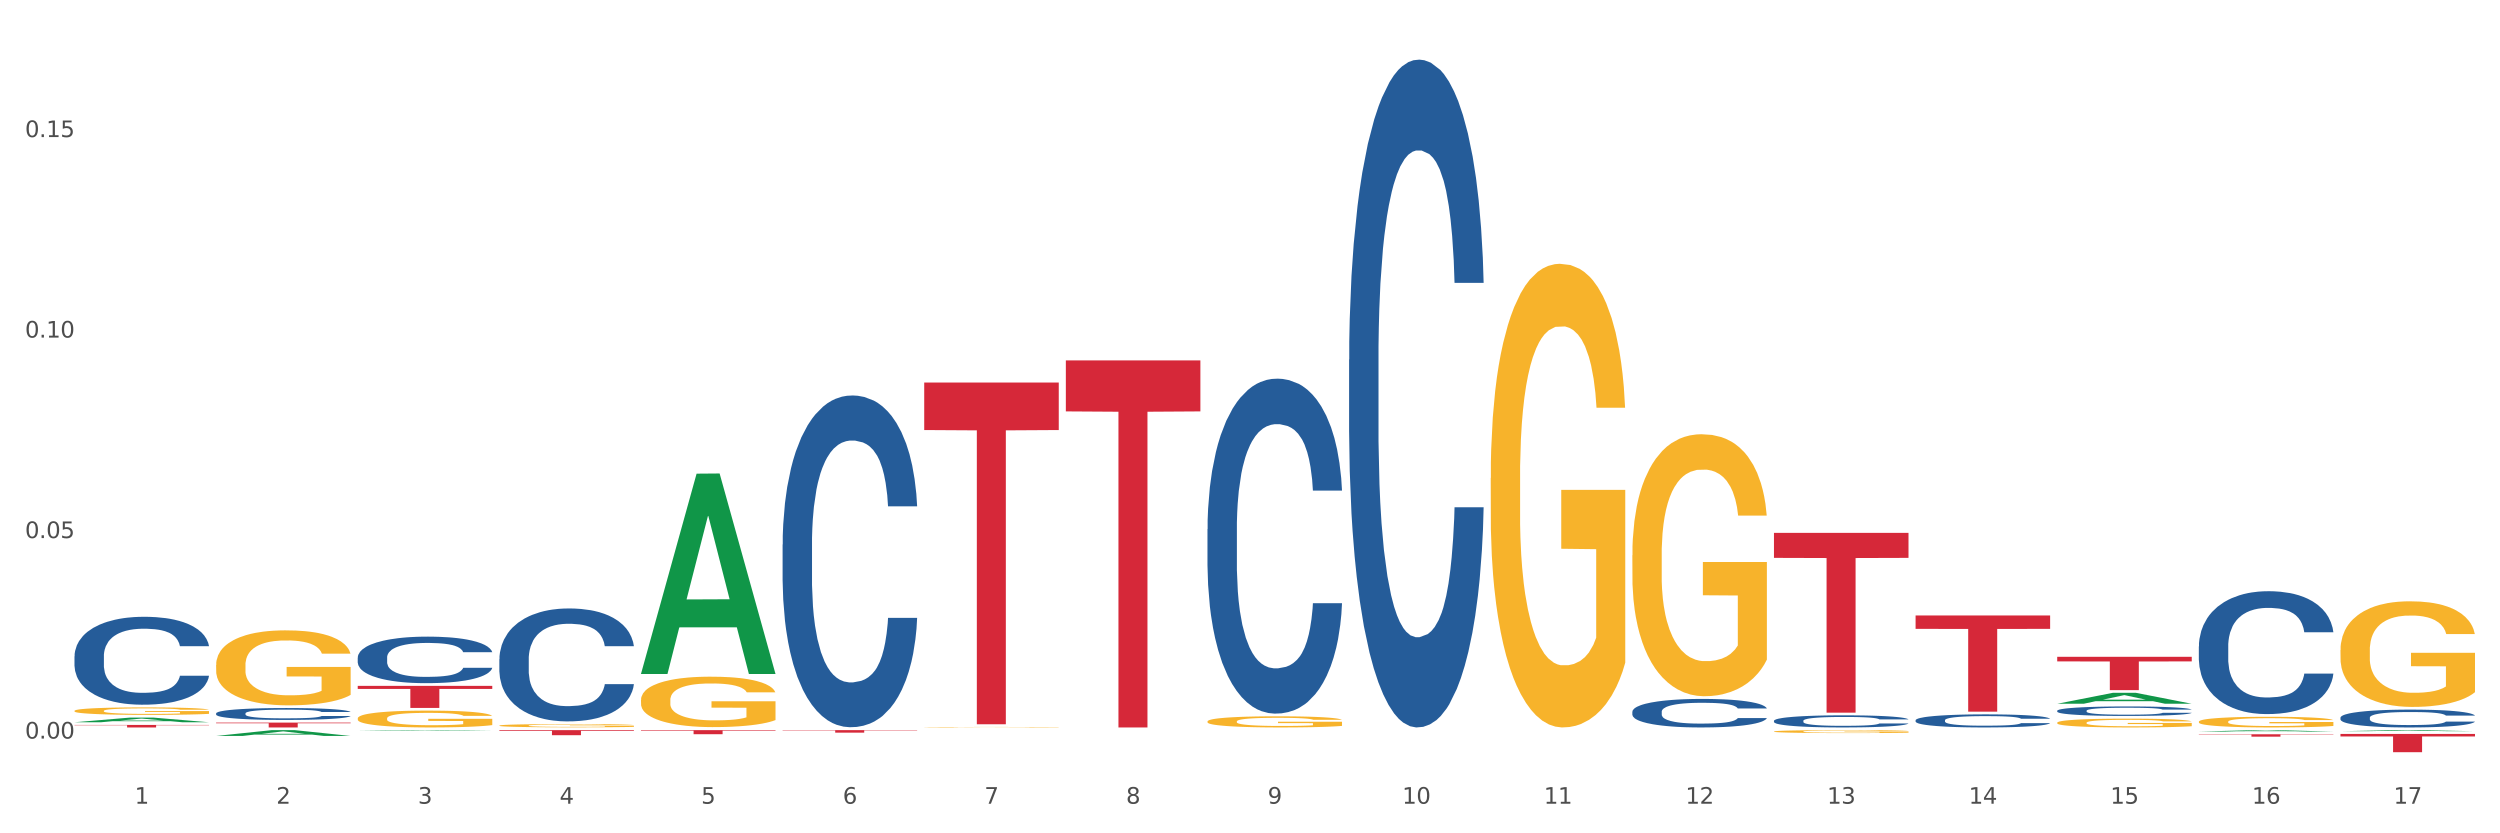 <?xml version="1.0" encoding="utf-8" standalone="no"?>
<!DOCTYPE svg PUBLIC "-//W3C//DTD SVG 1.1//EN"
  "http://www.w3.org/Graphics/SVG/1.1/DTD/svg11.dtd">
<svg xmlns:xlink="http://www.w3.org/1999/xlink" width="1080pt" height="360pt" viewBox="0 0 1080 360" xmlns="http://www.w3.org/2000/svg" version="1.1">
 <rect x="0" y="0" width="1080" height="360" fill="#333333" stroke="none"/>
 <defs>
  <style type="text/css">*{stroke-linejoin: round; stroke-linecap: butt}</style>
 </defs>
 <g id="figure_1">
  <g id="patch_1">
   <path d="M 0 360 
L 1080 360 
L 1080 0 
L 0 0 
z
" style="fill: #ffffff; stroke: #ffffff; stroke-linejoin: miter"/>
  </g>
  <g id="axes_1">
   <g id="matplotlib.axis_1">
    <g id="xtick_1">
     <g id="text_1">
      <!-- 1 -->
      <g style="fill: #4d4d4d" transform="translate(58.182 347.204) scale(0.096 -0.096)">
       <defs>
        <path id="DejaVuSans-31" d="M 794 531 
L 1825 531 
L 1825 4091 
L 703 3866 
L 703 4441 
L 1819 4666 
L 2450 4666 
L 2450 531 
L 3481 531 
L 3481 0 
L 794 0 
L 794 531 
z
" transform="scale(0.016)"/>
       </defs>
       <use xlink:href="#DejaVuSans-31"/>
      </g>
     </g>
    </g>
    <g id="xtick_2">
     <g id="text_2">
      <!-- 2 -->
      <g style="fill: #4d4d4d" transform="translate(119.364 347.204) scale(0.096 -0.096)">
       <defs>
        <path id="DejaVuSans-32" d="M 1228 531 
L 3431 531 
L 3431 0 
L 469 0 
L 469 531 
Q 828 903 1448 1529 
Q 2069 2156 2228 2338 
Q 2531 2678 2651 2914 
Q 2772 3150 2772 3378 
Q 2772 3750 2511 3984 
Q 2250 4219 1831 4219 
Q 1534 4219 1204 4116 
Q 875 4013 500 3803 
L 500 4441 
Q 881 4594 1212 4672 
Q 1544 4750 1819 4750 
Q 2544 4750 2975 4387 
Q 3406 4025 3406 3419 
Q 3406 3131 3298 2873 
Q 3191 2616 2906 2266 
Q 2828 2175 2409 1742 
Q 1991 1309 1228 531 
z
" transform="scale(0.016)"/>
       </defs>
       <use xlink:href="#DejaVuSans-32"/>
      </g>
     </g>
    </g>
    <g id="xtick_3">
     <g id="text_3">
      <!-- 3 -->
      <g style="fill: #4d4d4d" transform="translate(180.545 347.204) scale(0.096 -0.096)">
       <defs>
        <path id="DejaVuSans-33" d="M 2597 2516 
Q 3050 2419 3304 2112 
Q 3559 1806 3559 1356 
Q 3559 666 3084 287 
Q 2609 -91 1734 -91 
Q 1441 -91 1130 -33 
Q 819 25 488 141 
L 488 750 
Q 750 597 1062 519 
Q 1375 441 1716 441 
Q 2309 441 2620 675 
Q 2931 909 2931 1356 
Q 2931 1769 2642 2001 
Q 2353 2234 1838 2234 
L 1294 2234 
L 1294 2753 
L 1863 2753 
Q 2328 2753 2575 2939 
Q 2822 3125 2822 3475 
Q 2822 3834 2567 4026 
Q 2313 4219 1838 4219 
Q 1578 4219 1281 4162 
Q 984 4106 628 3988 
L 628 4550 
Q 988 4650 1302 4700 
Q 1616 4750 1894 4750 
Q 2613 4750 3031 4423 
Q 3450 4097 3450 3541 
Q 3450 3153 3228 2886 
Q 3006 2619 2597 2516 
z
" transform="scale(0.016)"/>
       </defs>
       <use xlink:href="#DejaVuSans-33"/>
      </g>
     </g>
    </g>
    <g id="xtick_4">
     <g id="text_4">
      <!-- 4 -->
      <g style="fill: #4d4d4d" transform="translate(241.726 347.204) scale(0.096 -0.096)">
       <defs>
        <path id="DejaVuSans-34" d="M 2419 4116 
L 825 1625 
L 2419 1625 
L 2419 4116 
z
M 2253 4666 
L 3047 4666 
L 3047 1625 
L 3713 1625 
L 3713 1100 
L 3047 1100 
L 3047 0 
L 2419 0 
L 2419 1100 
L 313 1100 
L 313 1709 
L 2253 4666 
z
" transform="scale(0.016)"/>
       </defs>
       <use xlink:href="#DejaVuSans-34"/>
      </g>
     </g>
    </g>
    <g id="xtick_5">
     <g id="text_5">
      <!-- 5 -->
      <g style="fill: #4d4d4d" transform="translate(302.908 347.204) scale(0.096 -0.096)">
       <defs>
        <path id="DejaVuSans-35" d="M 691 4666 
L 3169 4666 
L 3169 4134 
L 1269 4134 
L 1269 2991 
Q 1406 3038 1543 3061 
Q 1681 3084 1819 3084 
Q 2600 3084 3056 2656 
Q 3513 2228 3513 1497 
Q 3513 744 3044 326 
Q 2575 -91 1722 -91 
Q 1428 -91 1123 -41 
Q 819 9 494 109 
L 494 744 
Q 775 591 1075 516 
Q 1375 441 1709 441 
Q 2250 441 2565 725 
Q 2881 1009 2881 1497 
Q 2881 1984 2565 2268 
Q 2250 2553 1709 2553 
Q 1456 2553 1204 2497 
Q 953 2441 691 2322 
L 691 4666 
z
" transform="scale(0.016)"/>
       </defs>
       <use xlink:href="#DejaVuSans-35"/>
      </g>
     </g>
    </g>
    <g id="xtick_6">
     <g id="text_6">
      <!-- 6 -->
      <g style="fill: #4d4d4d" transform="translate(364.089 347.204) scale(0.096 -0.096)">
       <defs>
        <path id="DejaVuSans-36" d="M 2113 2584 
Q 1688 2584 1439 2293 
Q 1191 2003 1191 1497 
Q 1191 994 1439 701 
Q 1688 409 2113 409 
Q 2538 409 2786 701 
Q 3034 994 3034 1497 
Q 3034 2003 2786 2293 
Q 2538 2584 2113 2584 
z
M 3366 4563 
L 3366 3988 
Q 3128 4100 2886 4159 
Q 2644 4219 2406 4219 
Q 1781 4219 1451 3797 
Q 1122 3375 1075 2522 
Q 1259 2794 1537 2939 
Q 1816 3084 2150 3084 
Q 2853 3084 3261 2657 
Q 3669 2231 3669 1497 
Q 3669 778 3244 343 
Q 2819 -91 2113 -91 
Q 1303 -91 875 529 
Q 447 1150 447 2328 
Q 447 3434 972 4092 
Q 1497 4750 2381 4750 
Q 2619 4750 2861 4703 
Q 3103 4656 3366 4563 
z
" transform="scale(0.016)"/>
       </defs>
       <use xlink:href="#DejaVuSans-36"/>
      </g>
     </g>
    </g>
    <g id="xtick_7">
     <g id="text_7">
      <!-- 7 -->
      <g style="fill: #4d4d4d" transform="translate(425.271 347.204) scale(0.096 -0.096)">
       <defs>
        <path id="DejaVuSans-37" d="M 525 4666 
L 3525 4666 
L 3525 4397 
L 1831 0 
L 1172 0 
L 2766 4134 
L 525 4134 
L 525 4666 
z
" transform="scale(0.016)"/>
       </defs>
       <use xlink:href="#DejaVuSans-37"/>
      </g>
     </g>
    </g>
    <g id="xtick_8">
     <g id="text_8">
      <!-- 8 -->
      <g style="fill: #4d4d4d" transform="translate(486.452 347.204) scale(0.096 -0.096)">
       <defs>
        <path id="DejaVuSans-38" d="M 2034 2216 
Q 1584 2216 1326 1975 
Q 1069 1734 1069 1313 
Q 1069 891 1326 650 
Q 1584 409 2034 409 
Q 2484 409 2743 651 
Q 3003 894 3003 1313 
Q 3003 1734 2745 1975 
Q 2488 2216 2034 2216 
z
M 1403 2484 
Q 997 2584 770 2862 
Q 544 3141 544 3541 
Q 544 4100 942 4425 
Q 1341 4750 2034 4750 
Q 2731 4750 3128 4425 
Q 3525 4100 3525 3541 
Q 3525 3141 3298 2862 
Q 3072 2584 2669 2484 
Q 3125 2378 3379 2068 
Q 3634 1759 3634 1313 
Q 3634 634 3220 271 
Q 2806 -91 2034 -91 
Q 1263 -91 848 271 
Q 434 634 434 1313 
Q 434 1759 690 2068 
Q 947 2378 1403 2484 
z
M 1172 3481 
Q 1172 3119 1398 2916 
Q 1625 2713 2034 2713 
Q 2441 2713 2670 2916 
Q 2900 3119 2900 3481 
Q 2900 3844 2670 4047 
Q 2441 4250 2034 4250 
Q 1625 4250 1398 4047 
Q 1172 3844 1172 3481 
z
" transform="scale(0.016)"/>
       </defs>
       <use xlink:href="#DejaVuSans-38"/>
      </g>
     </g>
    </g>
    <g id="xtick_9">
     <g id="text_9">
      <!-- 9 -->
      <g style="fill: #4d4d4d" transform="translate(547.634 347.204) scale(0.096 -0.096)">
       <defs>
        <path id="DejaVuSans-39" d="M 703 97 
L 703 672 
Q 941 559 1184 500 
Q 1428 441 1663 441 
Q 2288 441 2617 861 
Q 2947 1281 2994 2138 
Q 2813 1869 2534 1725 
Q 2256 1581 1919 1581 
Q 1219 1581 811 2004 
Q 403 2428 403 3163 
Q 403 3881 828 4315 
Q 1253 4750 1959 4750 
Q 2769 4750 3195 4129 
Q 3622 3509 3622 2328 
Q 3622 1225 3098 567 
Q 2575 -91 1691 -91 
Q 1453 -91 1209 -44 
Q 966 3 703 97 
z
M 1959 2075 
Q 2384 2075 2632 2365 
Q 2881 2656 2881 3163 
Q 2881 3666 2632 3958 
Q 2384 4250 1959 4250 
Q 1534 4250 1286 3958 
Q 1038 3666 1038 3163 
Q 1038 2656 1286 2365 
Q 1534 2075 1959 2075 
z
" transform="scale(0.016)"/>
       </defs>
       <use xlink:href="#DejaVuSans-39"/>
      </g>
     </g>
    </g>
    <g id="xtick_10">
     <g id="text_10">
      <!-- 10 -->
      <g style="fill: #4d4d4d" transform="translate(605.761 347.204) scale(0.096 -0.096)">
       <defs>
        <path id="DejaVuSans-30" d="M 2034 4250 
Q 1547 4250 1301 3770 
Q 1056 3291 1056 2328 
Q 1056 1369 1301 889 
Q 1547 409 2034 409 
Q 2525 409 2770 889 
Q 3016 1369 3016 2328 
Q 3016 3291 2770 3770 
Q 2525 4250 2034 4250 
z
M 2034 4750 
Q 2819 4750 3233 4129 
Q 3647 3509 3647 2328 
Q 3647 1150 3233 529 
Q 2819 -91 2034 -91 
Q 1250 -91 836 529 
Q 422 1150 422 2328 
Q 422 3509 836 4129 
Q 1250 4750 2034 4750 
z
" transform="scale(0.016)"/>
       </defs>
       <use xlink:href="#DejaVuSans-31"/>
       <use xlink:href="#DejaVuSans-30" transform="translate(63.623 0)"/>
      </g>
     </g>
    </g>
    <g id="xtick_11">
     <g id="text_11">
      <!-- 11 -->
      <g style="fill: #4d4d4d" transform="translate(666.942 347.204) scale(0.096 -0.096)">
       <use xlink:href="#DejaVuSans-31"/>
       <use xlink:href="#DejaVuSans-31" transform="translate(63.623 0)"/>
      </g>
     </g>
    </g>
    <g id="xtick_12">
     <g id="text_12">
      <!-- 12 -->
      <g style="fill: #4d4d4d" transform="translate(728.124 347.204) scale(0.096 -0.096)">
       <use xlink:href="#DejaVuSans-31"/>
       <use xlink:href="#DejaVuSans-32" transform="translate(63.623 0)"/>
      </g>
     </g>
    </g>
    <g id="xtick_13">
     <g id="text_13">
      <!-- 13 -->
      <g style="fill: #4d4d4d" transform="translate(789.305 347.204) scale(0.096 -0.096)">
       <use xlink:href="#DejaVuSans-31"/>
       <use xlink:href="#DejaVuSans-33" transform="translate(63.623 0)"/>
      </g>
     </g>
    </g>
    <g id="xtick_14">
     <g id="text_14">
      <!-- 14 -->
      <g style="fill: #4d4d4d" transform="translate(850.487 347.204) scale(0.096 -0.096)">
       <use xlink:href="#DejaVuSans-31"/>
       <use xlink:href="#DejaVuSans-34" transform="translate(63.623 0)"/>
      </g>
     </g>
    </g>
    <g id="xtick_15">
     <g id="text_15">
      <!-- 15 -->
      <g style="fill: #4d4d4d" transform="translate(911.668 347.204) scale(0.096 -0.096)">
       <use xlink:href="#DejaVuSans-31"/>
       <use xlink:href="#DejaVuSans-35" transform="translate(63.623 0)"/>
      </g>
     </g>
    </g>
    <g id="xtick_16">
     <g id="text_16">
      <!-- 16 -->
      <g style="fill: #4d4d4d" transform="translate(972.849 347.204) scale(0.096 -0.096)">
       <use xlink:href="#DejaVuSans-31"/>
       <use xlink:href="#DejaVuSans-36" transform="translate(63.623 0)"/>
      </g>
     </g>
    </g>
    <g id="xtick_17">
     <g id="text_17">
      <!-- 17 -->
      <g style="fill: #4d4d4d" transform="translate(1034.031 347.204) scale(0.096 -0.096)">
       <use xlink:href="#DejaVuSans-31"/>
       <use xlink:href="#DejaVuSans-37" transform="translate(63.623 0)"/>
      </g>
     </g>
    </g>
    <g id="xtick_18"/>
    <g id="xtick_19"/>
    <g id="xtick_20"/>
    <g id="xtick_21"/>
    <g id="xtick_22"/>
    <g id="xtick_23"/>
    <g id="xtick_24"/>
    <g id="xtick_25"/>
    <g id="xtick_26"/>
    <g id="xtick_27"/>
    <g id="xtick_28"/>
    <g id="xtick_29"/>
    <g id="xtick_30"/>
    <g id="xtick_31"/>
    <g id="xtick_32"/>
    <g id="xtick_33"/>
   </g>
   <g id="matplotlib.axis_2">
    <g id="ytick_1">
     <g id="text_18">
      <!-- 0.00 -->
      <g style="fill: #4d4d4d" transform="translate(10.8 319.065) scale(0.096 -0.096)">
       <defs>
        <path id="DejaVuSans-2e" d="M 684 794 
L 1344 794 
L 1344 0 
L 684 0 
L 684 794 
z
" transform="scale(0.016)"/>
       </defs>
       <use xlink:href="#DejaVuSans-30"/>
       <use xlink:href="#DejaVuSans-2e" transform="translate(63.623 0)"/>
       <use xlink:href="#DejaVuSans-30" transform="translate(95.41 0)"/>
       <use xlink:href="#DejaVuSans-30" transform="translate(159.033 0)"/>
      </g>
     </g>
    </g>
    <g id="ytick_2">
     <g id="text_19">
      <!-- 0.05 -->
      <g style="fill: #4d4d4d" transform="translate(10.8 232.452) scale(0.096 -0.096)">
       <use xlink:href="#DejaVuSans-30"/>
       <use xlink:href="#DejaVuSans-2e" transform="translate(63.623 0)"/>
       <use xlink:href="#DejaVuSans-30" transform="translate(95.41 0)"/>
       <use xlink:href="#DejaVuSans-35" transform="translate(159.033 0)"/>
      </g>
     </g>
    </g>
    <g id="ytick_3">
     <g id="text_20">
      <!-- 0.10 -->
      <g style="fill: #4d4d4d" transform="translate(10.8 145.838) scale(0.096 -0.096)">
       <use xlink:href="#DejaVuSans-30"/>
       <use xlink:href="#DejaVuSans-2e" transform="translate(63.623 0)"/>
       <use xlink:href="#DejaVuSans-31" transform="translate(95.41 0)"/>
       <use xlink:href="#DejaVuSans-30" transform="translate(159.033 0)"/>
      </g>
     </g>
    </g>
    <g id="ytick_4">
     <g id="text_21">
      <!-- 0.15 -->
      <g style="fill: #4d4d4d" transform="translate(10.8 59.225) scale(0.096 -0.096)">
       <use xlink:href="#DejaVuSans-30"/>
       <use xlink:href="#DejaVuSans-2e" transform="translate(63.623 0)"/>
       <use xlink:href="#DejaVuSans-31" transform="translate(95.41 0)"/>
       <use xlink:href="#DejaVuSans-35" transform="translate(159.033 0)"/>
      </g>
     </g>
    </g>
    <g id="ytick_5"/>
    <g id="ytick_6"/>
    <g id="ytick_7"/>
    <g id="ytick_8"/>
   </g>
   <g id="PolyCollection_1">
    <path d="M 32.175 312.014 
L 32.235 312.012 
L 56.203 309.994 
L 66.15 309.992 
L 90.297 312.018 
L 78.793 312.018 
L 73.58 311.546 
L 48.833 311.546 
L 48.653 311.554 
L 43.62 312.018 
L 32.175 312.018 
L 32.175 312.014 
L 51.949 311.265 
L 70.464 311.263 
L 61.296 310.424 
L 61.176 310.42 
L 61.056 310.426 
L 51.889 311.263 
L 51.949 311.265 
L 32.175 312.014 
z
" clip-path="url(#p9266e8fef7)" style="fill: #109648"/>
    <path d="M 93.356 317.927 
L 93.416 317.924 
L 117.384 315.42 
L 127.331 315.418 
L 151.479 317.931 
L 139.974 317.931 
L 134.761 317.346 
L 110.014 317.346 
L 109.834 317.356 
L 104.801 317.931 
L 93.356 317.931 
L 93.356 317.927 
L 113.13 316.997 
L 131.645 316.994 
L 122.478 315.954 
L 122.358 315.949 
L 122.238 315.956 
L 113.07 316.994 
L 113.13 316.997 
L 93.356 317.927 
z
" clip-path="url(#p9266e8fef7)" style="fill: #109648"/>
    <path d="M 154.538 315.731 
L 154.598 315.731 
L 178.566 315.418 
L 188.512 315.418 
L 212.66 315.732 
L 201.156 315.732 
L 195.943 315.659 
L 171.196 315.659 
L 171.016 315.66 
L 165.983 315.732 
L 154.538 315.732 
L 154.538 315.731 
L 174.311 315.615 
L 192.827 315.615 
L 183.659 315.485 
L 183.539 315.484 
L 183.419 315.485 
L 174.251 315.615 
L 174.311 315.615 
L 154.538 315.731 
z
" clip-path="url(#p9266e8fef7)" style="fill: #109648"/>
    <path d="M 949.896 317.205 
L 1008.019 317.205 
L 1008.019 317.348 
L 985.155 317.349 
L 985.155 318.238 
L 972.622 318.238 
L 972.622 317.349 
L 949.896 317.348 
L 949.896 317.206 
L 949.896 317.205 
z
" clip-path="url(#p9266e8fef7)" style="fill: #d62839"/>
    <path d="M 827.533 265.894 
L 885.656 265.894 
L 885.656 271.668 
L 862.792 271.707 
L 862.792 307.445 
L 850.259 307.445 
L 850.259 271.707 
L 827.533 271.668 
L 827.533 265.933 
L 827.533 265.894 
z
" clip-path="url(#p9266e8fef7)" style="fill: #d62839"/>
    <path d="M 766.352 230.209 
L 824.474 230.209 
L 824.474 241 
L 801.611 241.073 
L 801.611 307.86 
L 789.078 307.86 
L 789.078 241.073 
L 766.352 241 
L 766.352 230.282 
L 766.352 230.209 
z
" clip-path="url(#p9266e8fef7)" style="fill: #d62839"/>
    <path d="M 460.445 155.685 
L 518.567 155.685 
L 518.567 177.722 
L 495.704 177.871 
L 495.704 314.259 
L 483.17 314.259 
L 483.17 177.871 
L 460.445 177.722 
L 460.445 155.834 
L 460.445 155.685 
z
" clip-path="url(#p9266e8fef7)" style="fill: #d62839"/>
    <path d="M 399.263 165.261 
L 457.386 165.261 
L 457.386 185.776 
L 434.523 185.915 
L 434.523 312.889 
L 421.989 312.889 
L 421.989 185.915 
L 399.263 185.776 
L 399.263 165.399 
L 399.263 165.261 
z
" clip-path="url(#p9266e8fef7)" style="fill: #d62839"/>
    <path d="M 1011.078 317.046 
L 1069.2 317.046 
L 1069.2 318.145 
L 1046.337 318.152 
L 1046.337 324.95 
L 1033.803 324.95 
L 1033.803 318.152 
L 1011.078 318.145 
L 1011.078 317.054 
L 1011.078 317.046 
z
" clip-path="url(#p9266e8fef7)" style="fill: #d62839"/>
    <path d="M 888.715 283.731 
L 946.837 283.731 
L 946.837 285.733 
L 923.974 285.747 
L 923.974 298.136 
L 911.44 298.136 
L 911.44 285.747 
L 888.715 285.733 
L 888.715 283.745 
L 888.715 283.731 
z
" clip-path="url(#p9266e8fef7)" style="fill: #d62839"/>
    <path d="M 32.175 313.176 
L 90.297 313.176 
L 90.297 313.327 
L 67.434 313.328 
L 67.434 314.259 
L 54.901 314.259 
L 54.901 313.328 
L 32.175 313.327 
L 32.175 313.177 
L 32.175 313.176 
z
" clip-path="url(#p9266e8fef7)" style="fill: #d62839"/>
    <path d="M 93.356 312.17 
L 151.479 312.17 
L 151.479 312.461 
L 128.615 312.463 
L 128.615 314.259 
L 116.082 314.259 
L 116.082 312.463 
L 93.356 312.461 
L 93.356 312.172 
L 93.356 312.17 
z
" clip-path="url(#p9266e8fef7)" style="fill: #d62839"/>
    <path d="M 93.356 308.18 
L 93.425 308.176 
L 93.425 308.044 
L 93.631 307.866 
L 94.387 307.537 
L 95.349 307.288 
L 96.998 306.997 
L 97.891 306.875 
L 99.059 306.739 
L 101.463 306.518 
L 104.211 306.331 
L 106.135 306.227 
L 107.578 306.162 
L 110.807 306.044 
L 112.662 305.993 
L 114.585 305.95 
L 116.234 305.922 
L 118.982 305.889 
L 121.181 305.875 
L 123.723 305.87 
L 125.853 305.875 
L 128.67 305.894 
L 132.792 305.95 
L 134.372 305.983 
L 136.502 306.039 
L 138.7 306.115 
L 140.486 306.19 
L 142.547 306.298 
L 144.677 306.439 
L 146.738 306.617 
L 148.181 306.781 
L 149.349 306.955 
L 150.38 307.166 
L 151.135 307.396 
L 151.479 307.589 
L 138.906 307.589 
L 138.563 307.415 
L 137.876 307.227 
L 137.189 307.101 
L 136.433 306.997 
L 135.265 306.88 
L 134.234 306.805 
L 132.517 306.716 
L 130.937 306.659 
L 129.631 306.626 
L 128.051 306.598 
L 124.685 306.57 
L 122.28 306.57 
L 120.769 306.579 
L 118.914 306.603 
L 117.334 306.636 
L 115.479 306.692 
L 114.036 306.753 
L 112.593 306.833 
L 111.769 306.889 
L 110.532 306.993 
L 109.708 307.077 
L 108.608 307.223 
L 107.99 307.326 
L 106.891 307.594 
L 106.41 307.791 
L 106.204 307.927 
L 106.066 308.077 
L 106.066 308.81 
L 106.479 309.138 
L 106.822 309.279 
L 107.372 309.439 
L 108.402 309.645 
L 109.914 309.847 
L 111.494 309.993 
L 112.799 310.082 
L 114.036 310.148 
L 115.273 310.199 
L 116.784 310.246 
L 118.021 310.275 
L 119.876 310.303 
L 122.074 310.317 
L 123.792 310.317 
L 127.295 310.293 
L 128.876 310.27 
L 130.387 310.237 
L 132.036 310.185 
L 133.341 310.129 
L 134.097 310.087 
L 135.334 309.998 
L 136.296 309.904 
L 137.12 309.796 
L 137.67 309.702 
L 138.288 309.561 
L 138.769 309.401 
L 138.906 309.317 
L 151.479 309.317 
L 151.204 309.486 
L 150.723 309.65 
L 149.761 309.871 
L 149.005 309.998 
L 147.838 310.152 
L 146.601 310.284 
L 144.883 310.429 
L 143.303 310.537 
L 141.654 310.631 
L 139.868 310.716 
L 136.639 310.833 
L 135.471 310.866 
L 132.998 310.922 
L 131.074 310.955 
L 128.257 310.988 
L 125.372 311.007 
L 122.349 311.012 
L 119.669 311.002 
L 116.715 310.974 
L 114.86 310.946 
L 112.799 310.904 
L 110.395 310.838 
L 108.127 310.758 
L 105.998 310.664 
L 104.005 310.556 
L 102.15 310.434 
L 99.746 310.232 
L 97.959 310.035 
L 96.654 309.852 
L 95.761 309.697 
L 94.868 309.5 
L 94.387 309.364 
L 93.631 309.035 
L 93.356 308.73 
L 93.356 308.18 
z
" clip-path="url(#p9266e8fef7)" style="fill: #255c99"/>
    <path d="M 154.538 284.058 
L 154.607 284.039 
L 154.607 283.525 
L 154.813 282.827 
L 155.568 281.542 
L 156.53 280.569 
L 158.179 279.431 
L 159.072 278.953 
L 160.24 278.421 
L 162.645 277.558 
L 165.393 276.824 
L 167.317 276.42 
L 168.759 276.163 
L 171.988 275.704 
L 173.843 275.502 
L 175.767 275.336 
L 177.416 275.226 
L 180.164 275.098 
L 182.362 275.043 
L 184.904 275.024 
L 187.034 275.043 
L 189.851 275.116 
L 193.973 275.336 
L 195.553 275.465 
L 197.683 275.685 
L 199.882 275.979 
L 201.668 276.273 
L 203.729 276.695 
L 205.859 277.246 
L 207.92 277.944 
L 209.362 278.586 
L 210.53 279.266 
L 211.561 280.092 
L 212.317 280.991 
L 212.66 281.744 
L 200.088 281.744 
L 199.744 281.065 
L 199.057 280.33 
L 198.37 279.835 
L 197.614 279.431 
L 196.446 278.972 
L 195.416 278.678 
L 193.698 278.329 
L 192.118 278.109 
L 190.813 277.98 
L 189.233 277.87 
L 185.866 277.76 
L 183.462 277.76 
L 181.95 277.797 
L 180.095 277.889 
L 178.515 278.017 
L 176.66 278.237 
L 175.217 278.476 
L 173.775 278.788 
L 172.95 279.009 
L 171.713 279.412 
L 170.889 279.743 
L 169.79 280.312 
L 169.171 280.716 
L 168.072 281.763 
L 167.591 282.534 
L 167.385 283.066 
L 167.248 283.654 
L 167.248 286.518 
L 167.66 287.803 
L 168.004 288.354 
L 168.553 288.978 
L 169.584 289.786 
L 171.095 290.575 
L 172.675 291.145 
L 173.981 291.494 
L 175.217 291.751 
L 176.454 291.953 
L 177.965 292.136 
L 179.202 292.246 
L 181.057 292.356 
L 183.255 292.412 
L 184.973 292.412 
L 188.477 292.32 
L 190.057 292.228 
L 191.568 292.099 
L 193.217 291.897 
L 194.523 291.677 
L 195.278 291.512 
L 196.515 291.163 
L 197.477 290.796 
L 198.301 290.374 
L 198.851 290.006 
L 199.469 289.456 
L 199.95 288.831 
L 200.088 288.501 
L 212.66 288.501 
L 212.385 289.162 
L 211.904 289.804 
L 210.943 290.667 
L 210.187 291.163 
L 209.019 291.769 
L 207.782 292.283 
L 206.065 292.852 
L 204.485 293.274 
L 202.836 293.642 
L 201.049 293.972 
L 197.82 294.431 
L 196.652 294.56 
L 194.179 294.78 
L 192.256 294.909 
L 189.439 295.037 
L 186.553 295.11 
L 183.53 295.129 
L 180.851 295.092 
L 177.897 294.982 
L 176.042 294.872 
L 173.981 294.707 
L 171.576 294.45 
L 169.309 294.137 
L 167.179 293.77 
L 165.187 293.348 
L 163.332 292.871 
L 160.927 292.081 
L 159.141 291.31 
L 157.836 290.594 
L 156.942 289.988 
L 156.049 289.217 
L 155.568 288.684 
L 154.813 287.399 
L 154.538 286.206 
L 154.538 284.058 
z
" clip-path="url(#p9266e8fef7)" style="fill: #255c99"/>
    <path d="M 215.719 315.418 
L 273.842 315.418 
L 273.842 315.721 
L 250.978 315.723 
L 250.978 317.601 
L 238.445 317.601 
L 238.445 315.723 
L 215.719 315.721 
L 215.719 315.42 
L 215.719 315.418 
z
" clip-path="url(#p9266e8fef7)" style="fill: #d62839"/>
    <path d="M 154.538 296.287 
L 212.66 296.287 
L 212.66 297.613 
L 189.797 297.622 
L 189.797 305.824 
L 177.263 305.824 
L 177.263 297.622 
L 154.538 297.613 
L 154.538 296.296 
L 154.538 296.287 
z
" clip-path="url(#p9266e8fef7)" style="fill: #d62839"/>
    <path d="M 215.719 284.774 
L 215.788 284.729 
L 215.788 283.481 
L 215.994 281.788 
L 216.75 278.669 
L 217.712 276.307 
L 219.36 273.544 
L 220.254 272.385 
L 221.422 271.093 
L 223.826 268.999 
L 226.574 267.216 
L 228.498 266.236 
L 229.941 265.612 
L 233.17 264.498 
L 235.025 264.008 
L 236.948 263.607 
L 238.597 263.339 
L 241.345 263.027 
L 243.544 262.894 
L 246.086 262.849 
L 248.216 262.894 
L 251.032 263.072 
L 255.155 263.607 
L 256.735 263.919 
L 258.864 264.453 
L 261.063 265.166 
L 262.849 265.879 
L 264.91 266.904 
L 267.04 268.241 
L 269.101 269.935 
L 270.544 271.494 
L 271.712 273.143 
L 272.742 275.148 
L 273.498 277.332 
L 273.842 279.159 
L 261.269 279.159 
L 260.926 277.51 
L 260.238 275.728 
L 259.551 274.524 
L 258.796 273.544 
L 257.628 272.43 
L 256.597 271.717 
L 254.88 270.87 
L 253.3 270.336 
L 251.994 270.024 
L 250.414 269.756 
L 247.048 269.489 
L 244.643 269.489 
L 243.132 269.578 
L 241.277 269.801 
L 239.696 270.113 
L 237.841 270.648 
L 236.399 271.227 
L 234.956 271.984 
L 234.132 272.519 
L 232.895 273.5 
L 232.07 274.302 
L 230.971 275.683 
L 230.353 276.663 
L 229.254 279.204 
L 228.773 281.075 
L 228.567 282.367 
L 228.429 283.793 
L 228.429 290.745 
L 228.841 293.864 
L 229.185 295.201 
L 229.735 296.716 
L 230.765 298.677 
L 232.277 300.593 
L 233.857 301.975 
L 235.162 302.821 
L 236.399 303.445 
L 237.635 303.936 
L 239.147 304.381 
L 240.383 304.649 
L 242.238 304.916 
L 244.437 305.05 
L 246.154 305.05 
L 249.658 304.827 
L 251.238 304.604 
L 252.75 304.292 
L 254.399 303.802 
L 255.704 303.267 
L 256.46 302.866 
L 257.696 302.019 
L 258.658 301.128 
L 259.483 300.103 
L 260.032 299.212 
L 260.651 297.875 
L 261.132 296.36 
L 261.269 295.558 
L 273.842 295.558 
L 273.567 297.162 
L 273.086 298.722 
L 272.124 300.816 
L 271.368 302.019 
L 270.2 303.49 
L 268.964 304.738 
L 267.246 306.119 
L 265.666 307.144 
L 264.017 308.035 
L 262.231 308.837 
L 259.002 309.951 
L 257.834 310.263 
L 255.361 310.798 
L 253.437 311.11 
L 250.62 311.422 
L 247.735 311.6 
L 244.712 311.645 
L 242.032 311.556 
L 239.078 311.288 
L 237.223 311.021 
L 235.162 310.62 
L 232.757 309.996 
L 230.49 309.238 
L 228.361 308.347 
L 226.368 307.322 
L 224.513 306.164 
L 222.109 304.247 
L 220.322 302.376 
L 219.017 300.638 
L 218.124 299.167 
L 217.231 297.296 
L 216.75 296.003 
L 215.994 292.884 
L 215.719 289.988 
L 215.719 284.774 
z
" clip-path="url(#p9266e8fef7)" style="fill: #255c99"/>
    <path d="M 582.808 155.387 
L 582.876 155.123 
L 582.876 147.746 
L 583.083 137.734 
L 583.838 119.291 
L 584.8 105.327 
L 586.449 88.992 
L 587.342 82.142 
L 588.51 74.501 
L 590.915 62.118 
L 593.663 51.58 
L 595.586 45.783 
L 597.029 42.095 
L 600.258 35.508 
L 602.113 32.61 
L 604.037 30.238 
L 605.686 28.658 
L 608.434 26.813 
L 610.632 26.023 
L 613.174 25.759 
L 615.304 26.023 
L 618.121 27.077 
L 622.243 30.238 
L 623.823 32.083 
L 625.953 35.244 
L 628.151 39.46 
L 629.938 43.675 
L 631.999 49.735 
L 634.129 57.639 
L 636.19 67.651 
L 637.632 76.873 
L 638.8 86.621 
L 639.831 98.477 
L 640.587 111.387 
L 640.93 122.189 
L 628.358 122.189 
L 628.014 112.441 
L 627.327 101.902 
L 626.64 94.789 
L 625.884 88.992 
L 624.716 82.406 
L 623.686 78.19 
L 621.968 73.184 
L 620.388 70.022 
L 619.083 68.178 
L 617.503 66.597 
L 614.136 65.017 
L 611.732 65.017 
L 610.22 65.543 
L 608.365 66.861 
L 606.785 68.705 
L 604.93 71.867 
L 603.487 75.292 
L 602.044 79.771 
L 601.22 82.932 
L 599.983 88.729 
L 599.159 93.471 
L 598.06 101.639 
L 597.441 107.435 
L 596.342 122.453 
L 595.861 133.519 
L 595.655 141.159 
L 595.518 149.59 
L 595.518 190.692 
L 595.93 209.135 
L 596.273 217.039 
L 596.823 225.997 
L 597.854 237.589 
L 599.365 248.919 
L 600.945 257.086 
L 602.251 262.092 
L 603.487 265.781 
L 604.724 268.679 
L 606.235 271.313 
L 607.472 272.894 
L 609.327 274.475 
L 611.525 275.266 
L 613.243 275.266 
L 616.747 273.948 
L 618.327 272.631 
L 619.838 270.787 
L 621.487 267.888 
L 622.793 264.727 
L 623.548 262.355 
L 624.785 257.35 
L 625.747 252.08 
L 626.571 246.02 
L 627.121 240.751 
L 627.739 232.847 
L 628.22 223.889 
L 628.358 219.146 
L 640.93 219.146 
L 640.655 228.631 
L 640.174 237.853 
L 639.213 250.236 
L 638.457 257.35 
L 637.289 266.044 
L 636.052 273.421 
L 634.335 281.589 
L 632.754 287.649 
L 631.106 292.918 
L 629.319 297.66 
L 626.09 304.247 
L 624.922 306.092 
L 622.449 309.253 
L 620.525 311.097 
L 617.709 312.942 
L 614.823 313.996 
L 611.8 314.259 
L 609.121 313.732 
L 606.167 312.151 
L 604.312 310.57 
L 602.251 308.199 
L 599.846 304.511 
L 597.579 300.032 
L 595.449 294.762 
L 593.457 288.702 
L 591.602 281.852 
L 589.197 270.523 
L 587.411 259.457 
L 586.105 249.182 
L 585.212 240.487 
L 584.319 229.422 
L 583.838 221.781 
L 583.083 203.338 
L 582.808 186.213 
L 582.808 155.387 
z
" clip-path="url(#p9266e8fef7)" style="fill: #255c99"/>
    <path d="M 338.082 235.239 
L 338.151 235.108 
L 338.151 231.443 
L 338.357 226.47 
L 339.113 217.308 
L 340.074 210.371 
L 341.723 202.256 
L 342.616 198.853 
L 343.784 195.057 
L 346.189 188.905 
L 348.937 183.67 
L 350.861 180.79 
L 352.304 178.958 
L 355.533 175.686 
L 357.387 174.246 
L 359.311 173.068 
L 360.96 172.283 
L 363.708 171.366 
L 365.907 170.974 
L 368.449 170.843 
L 370.578 170.974 
L 373.395 171.497 
L 377.517 173.068 
L 379.097 173.984 
L 381.227 175.555 
L 383.426 177.649 
L 385.212 179.743 
L 387.273 182.754 
L 389.403 186.68 
L 391.464 191.654 
L 392.907 196.235 
L 394.075 201.078 
L 395.105 206.968 
L 395.861 213.381 
L 396.204 218.747 
L 383.632 218.747 
L 383.288 213.905 
L 382.601 208.669 
L 381.914 205.135 
L 381.159 202.256 
L 379.991 198.983 
L 378.96 196.889 
L 377.243 194.402 
L 375.662 192.832 
L 374.357 191.916 
L 372.777 191.13 
L 369.41 190.345 
L 367.006 190.345 
L 365.494 190.607 
L 363.639 191.261 
L 362.059 192.177 
L 360.204 193.748 
L 358.762 195.45 
L 357.319 197.675 
L 356.494 199.245 
L 355.258 202.125 
L 354.433 204.481 
L 353.334 208.538 
L 352.716 211.418 
L 351.616 218.878 
L 351.136 224.376 
L 350.929 228.171 
L 350.792 232.36 
L 350.792 252.778 
L 351.204 261.94 
L 351.548 265.867 
L 352.097 270.317 
L 353.128 276.076 
L 354.639 281.704 
L 356.22 285.762 
L 357.525 288.248 
L 358.762 290.081 
L 359.998 291.521 
L 361.51 292.829 
L 362.746 293.615 
L 364.601 294.4 
L 366.8 294.793 
L 368.517 294.793 
L 372.021 294.138 
L 373.601 293.484 
L 375.113 292.568 
L 376.762 291.128 
L 378.067 289.557 
L 378.823 288.379 
L 380.059 285.892 
L 381.021 283.275 
L 381.846 280.264 
L 382.395 277.647 
L 383.014 273.72 
L 383.494 269.27 
L 383.632 266.914 
L 396.204 266.914 
L 395.93 271.626 
L 395.449 276.207 
L 394.487 282.359 
L 393.731 285.892 
L 392.563 290.212 
L 391.327 293.877 
L 389.609 297.934 
L 388.029 300.944 
L 386.38 303.562 
L 384.594 305.918 
L 381.365 309.19 
L 380.197 310.107 
L 377.723 311.677 
L 375.8 312.593 
L 372.983 313.51 
L 370.097 314.033 
L 367.075 314.164 
L 364.395 313.902 
L 361.441 313.117 
L 359.586 312.332 
L 357.525 311.154 
L 355.12 309.321 
L 352.853 307.096 
L 350.723 304.478 
L 348.731 301.468 
L 346.876 298.065 
L 344.471 292.437 
L 342.685 286.94 
L 341.38 281.835 
L 340.487 277.516 
L 339.594 272.018 
L 339.113 268.223 
L 338.357 259.061 
L 338.082 250.553 
L 338.082 235.239 
z
" clip-path="url(#p9266e8fef7)" style="fill: #255c99"/>
    <path d="M 521.626 228.597 
L 521.695 228.465 
L 521.695 224.765 
L 521.901 219.743 
L 522.657 210.492 
L 523.619 203.487 
L 525.268 195.294 
L 526.161 191.857 
L 527.329 188.025 
L 529.733 181.814 
L 532.481 176.527 
L 534.405 173.62 
L 535.848 171.77 
L 539.077 168.466 
L 540.932 167.012 
L 542.855 165.822 
L 544.504 165.03 
L 547.252 164.104 
L 549.451 163.708 
L 551.993 163.576 
L 554.123 163.708 
L 556.939 164.237 
L 561.062 165.822 
L 562.642 166.748 
L 564.772 168.333 
L 566.97 170.448 
L 568.756 172.563 
L 570.817 175.602 
L 572.947 179.567 
L 575.008 184.589 
L 576.451 189.214 
L 577.619 194.104 
L 578.649 200.051 
L 579.405 206.527 
L 579.749 211.945 
L 567.176 211.945 
L 566.833 207.056 
L 566.146 201.769 
L 565.459 198.201 
L 564.703 195.294 
L 563.535 191.99 
L 562.504 189.875 
L 560.787 187.364 
L 559.207 185.778 
L 557.901 184.853 
L 556.321 184.06 
L 552.955 183.267 
L 550.55 183.267 
L 549.039 183.532 
L 547.184 184.192 
L 545.604 185.117 
L 543.749 186.703 
L 542.306 188.421 
L 540.863 190.668 
L 540.039 192.254 
L 538.802 195.161 
L 537.978 197.54 
L 536.878 201.637 
L 536.26 204.545 
L 535.161 212.078 
L 534.68 217.628 
L 534.474 221.461 
L 534.336 225.69 
L 534.336 246.306 
L 534.749 255.557 
L 535.092 259.522 
L 535.642 264.015 
L 536.672 269.83 
L 538.184 275.513 
L 539.764 279.61 
L 541.069 282.121 
L 542.306 283.971 
L 543.542 285.425 
L 545.054 286.746 
L 546.291 287.539 
L 548.146 288.332 
L 550.344 288.729 
L 552.062 288.729 
L 555.565 288.068 
L 557.146 287.407 
L 558.657 286.482 
L 560.306 285.028 
L 561.611 283.443 
L 562.367 282.253 
L 563.604 279.742 
L 564.565 277.099 
L 565.39 274.059 
L 565.939 271.416 
L 566.558 267.451 
L 567.039 262.958 
L 567.176 260.579 
L 579.749 260.579 
L 579.474 265.337 
L 578.993 269.962 
L 578.031 276.174 
L 577.275 279.742 
L 576.107 284.103 
L 574.871 287.804 
L 573.153 291.901 
L 571.573 294.94 
L 569.924 297.583 
L 568.138 299.962 
L 564.909 303.266 
L 563.741 304.191 
L 561.268 305.777 
L 559.344 306.702 
L 556.527 307.627 
L 553.642 308.156 
L 550.619 308.288 
L 547.939 308.024 
L 544.985 307.231 
L 543.13 306.438 
L 541.069 305.248 
L 538.665 303.398 
L 536.397 301.152 
L 534.268 298.508 
L 532.275 295.469 
L 530.42 292.033 
L 528.016 286.35 
L 526.229 280.799 
L 524.924 275.645 
L 524.031 271.284 
L 523.138 265.733 
L 522.657 261.901 
L 521.901 252.65 
L 521.626 244.06 
L 521.626 228.597 
z
" clip-path="url(#p9266e8fef7)" style="fill: #255c99"/>
    <path d="M 32.175 283.518 
L 32.244 283.484 
L 32.244 282.512 
L 32.45 281.194 
L 33.206 278.766 
L 34.167 276.927 
L 35.816 274.776 
L 36.709 273.874 
L 37.877 272.868 
L 40.282 271.238 
L 43.03 269.85 
L 44.954 269.087 
L 46.396 268.601 
L 49.625 267.734 
L 51.48 267.352 
L 53.404 267.04 
L 55.053 266.832 
L 57.801 266.589 
L 60 266.485 
L 62.542 266.45 
L 64.671 266.485 
L 67.488 266.624 
L 71.61 267.04 
L 73.19 267.283 
L 75.32 267.699 
L 77.519 268.254 
L 79.305 268.809 
L 81.366 269.607 
L 83.496 270.648 
L 85.557 271.966 
L 87 273.18 
L 88.168 274.464 
L 89.198 276.025 
L 89.954 277.725 
L 90.297 279.147 
L 77.725 279.147 
L 77.381 277.864 
L 76.694 276.476 
L 76.007 275.539 
L 75.251 274.776 
L 74.084 273.909 
L 73.053 273.354 
L 71.335 272.695 
L 69.755 272.278 
L 68.45 272.035 
L 66.87 271.827 
L 63.503 271.619 
L 61.099 271.619 
L 59.587 271.689 
L 57.732 271.862 
L 56.152 272.105 
L 54.297 272.521 
L 52.854 272.972 
L 51.412 273.562 
L 50.587 273.978 
L 49.351 274.741 
L 48.526 275.366 
L 47.427 276.441 
L 46.809 277.205 
L 45.709 279.182 
L 45.228 280.639 
L 45.022 281.645 
L 44.885 282.755 
L 44.885 288.167 
L 45.297 290.595 
L 45.641 291.636 
L 46.19 292.816 
L 47.221 294.342 
L 48.732 295.834 
L 50.312 296.909 
L 51.618 297.568 
L 52.854 298.054 
L 54.091 298.436 
L 55.603 298.783 
L 56.839 298.991 
L 58.694 299.199 
L 60.893 299.303 
L 62.61 299.303 
L 66.114 299.129 
L 67.694 298.956 
L 69.206 298.713 
L 70.855 298.332 
L 72.16 297.915 
L 72.916 297.603 
L 74.152 296.944 
L 75.114 296.25 
L 75.939 295.452 
L 76.488 294.758 
L 77.106 293.718 
L 77.587 292.538 
L 77.725 291.914 
L 90.297 291.914 
L 90.023 293.163 
L 89.542 294.377 
L 88.58 296.007 
L 87.824 296.944 
L 86.656 298.089 
L 85.419 299.06 
L 83.702 300.136 
L 82.122 300.933 
L 80.473 301.627 
L 78.687 302.252 
L 75.458 303.119 
L 74.29 303.362 
L 71.816 303.778 
L 69.893 304.021 
L 67.076 304.264 
L 64.19 304.403 
L 61.167 304.437 
L 58.488 304.368 
L 55.534 304.16 
L 53.679 303.952 
L 51.618 303.639 
L 49.213 303.154 
L 46.946 302.564 
L 44.816 301.87 
L 42.824 301.072 
L 40.969 300.17 
L 38.564 298.678 
L 36.778 297.221 
L 35.473 295.868 
L 34.58 294.724 
L 33.686 293.267 
L 33.206 292.261 
L 32.45 289.832 
L 32.175 287.577 
L 32.175 283.518 
z
" clip-path="url(#p9266e8fef7)" style="fill: #255c99"/>
    <path d="M 154.538 310.345 
L 154.606 310.338 
L 154.606 310.099 
L 154.744 309.893 
L 155.43 309.395 
L 156.459 308.983 
L 157.214 308.763 
L 157.969 308.584 
L 158.861 308.404 
L 159.959 308.218 
L 161.949 307.946 
L 163.184 307.806 
L 164.694 307.66 
L 167.439 307.448 
L 169.429 307.328 
L 171.487 307.228 
L 174.85 307.109 
L 177.046 307.055 
L 179.379 307.016 
L 182.192 306.989 
L 184.32 306.982 
L 188.986 307.002 
L 192.966 307.062 
L 194.887 307.109 
L 197.358 307.188 
L 198.661 307.242 
L 200.789 307.348 
L 202.985 307.487 
L 204.494 307.607 
L 206.759 307.833 
L 208.474 308.059 
L 210.053 308.338 
L 210.876 308.531 
L 211.494 308.71 
L 212.043 308.916 
L 212.592 309.242 
L 200.24 309.242 
L 199.759 309.009 
L 199.005 308.79 
L 197.907 308.577 
L 196.946 308.444 
L 195.299 308.278 
L 193.789 308.172 
L 192.211 308.092 
L 190.29 308.026 
L 188.78 307.992 
L 186.653 307.966 
L 182.467 307.973 
L 179.653 308.026 
L 177.732 308.092 
L 176.497 308.152 
L 175.399 308.218 
L 174.164 308.311 
L 172.723 308.451 
L 171.693 308.577 
L 170.664 308.737 
L 169.84 308.896 
L 169.086 309.082 
L 168.468 309.282 
L 167.988 309.488 
L 167.576 309.74 
L 167.233 310.159 
L 167.233 311.069 
L 167.37 311.275 
L 167.713 311.548 
L 168.125 311.754 
L 168.811 312 
L 169.429 312.166 
L 170.595 312.405 
L 171.899 312.604 
L 172.928 312.731 
L 173.958 312.837 
L 175.742 312.983 
L 177.732 313.103 
L 179.447 313.176 
L 181.781 313.242 
L 183.359 313.269 
L 184.731 313.282 
L 188.094 313.282 
L 190.495 313.262 
L 193.172 313.216 
L 195.23 313.156 
L 196.946 313.083 
L 198.867 312.963 
L 200.102 312.85 
L 200.102 311.461 
L 185.006 311.455 
L 185.006 310.531 
L 212.66 310.531 
L 212.66 313.242 
L 211.494 313.382 
L 210.19 313.508 
L 208.817 313.621 
L 206.759 313.761 
L 204.288 313.894 
L 202.092 313.987 
L 199.759 314.066 
L 197.014 314.139 
L 193.446 314.206 
L 191.25 314.232 
L 188.505 314.252 
L 185.28 314.259 
L 182.467 314.246 
L 179.722 314.213 
L 176.84 314.153 
L 174.026 314.066 
L 171.899 313.98 
L 169.772 313.874 
L 167.507 313.734 
L 165.723 313.601 
L 164.351 313.482 
L 162.841 313.329 
L 161.194 313.129 
L 159.959 312.95 
L 158.861 312.764 
L 157.694 312.525 
L 156.871 312.319 
L 156.048 312.059 
L 155.567 311.867 
L 155.018 311.568 
L 154.606 311.149 
L 154.538 310.345 
z
" clip-path="url(#p9266e8fef7)" style="fill: #f7b32b"/>
    <path d="M 1011.078 315.887 
L 1011.138 315.886 
L 1035.106 315.418 
L 1045.052 315.418 
L 1069.2 315.888 
L 1057.695 315.888 
L 1052.482 315.778 
L 1027.735 315.778 
L 1027.556 315.78 
L 1022.522 315.888 
L 1011.078 315.888 
L 1011.078 315.887 
L 1030.851 315.713 
L 1049.366 315.712 
L 1040.199 315.518 
L 1040.079 315.517 
L 1039.959 315.518 
L 1030.791 315.712 
L 1030.851 315.713 
L 1011.078 315.887 
z
" clip-path="url(#p9266e8fef7)" style="fill: #109648"/>
    <path d="M 949.896 316.045 
L 949.956 316.044 
L 973.924 315.418 
L 983.871 315.418 
L 1008.019 316.046 
L 996.514 316.046 
L 991.301 315.9 
L 966.554 315.9 
L 966.374 315.902 
L 961.341 316.046 
L 949.896 316.046 
L 949.896 316.045 
L 969.67 315.812 
L 988.185 315.812 
L 979.017 315.552 
L 978.897 315.55 
L 978.778 315.552 
L 969.61 315.812 
L 969.67 315.812 
L 949.896 316.045 
z
" clip-path="url(#p9266e8fef7)" style="fill: #109648"/>
    <path d="M 215.719 313.449 
L 215.788 313.448 
L 215.788 313.402 
L 215.925 313.362 
L 216.611 313.266 
L 217.641 313.187 
L 218.395 313.145 
L 219.15 313.111 
L 220.042 313.076 
L 221.14 313.041 
L 223.13 312.988 
L 224.366 312.962 
L 225.875 312.934 
L 228.62 312.893 
L 230.61 312.87 
L 232.669 312.851 
L 236.031 312.828 
L 238.227 312.817 
L 240.56 312.81 
L 243.374 312.805 
L 245.501 312.803 
L 250.167 312.807 
L 254.147 312.819 
L 256.069 312.828 
L 258.539 312.843 
L 259.843 312.853 
L 261.97 312.874 
L 264.166 312.9 
L 265.676 312.923 
L 267.94 312.967 
L 269.656 313.01 
L 271.234 313.064 
L 272.057 313.101 
L 272.675 313.135 
L 273.224 313.175 
L 273.773 313.237 
L 261.421 313.237 
L 260.941 313.192 
L 260.186 313.15 
L 259.088 313.11 
L 258.127 313.084 
L 256.48 313.052 
L 254.971 313.032 
L 253.392 313.016 
L 251.471 313.004 
L 249.961 312.997 
L 247.834 312.992 
L 243.648 312.993 
L 240.835 313.004 
L 238.913 313.016 
L 237.678 313.028 
L 236.58 313.041 
L 235.345 313.059 
L 233.904 313.085 
L 232.875 313.11 
L 231.845 313.14 
L 231.022 313.171 
L 230.267 313.207 
L 229.649 313.245 
L 229.169 313.284 
L 228.757 313.333 
L 228.414 313.413 
L 228.414 313.588 
L 228.551 313.627 
L 228.895 313.68 
L 229.306 313.719 
L 229.993 313.767 
L 230.61 313.798 
L 231.777 313.844 
L 233.08 313.883 
L 234.11 313.907 
L 235.139 313.927 
L 236.923 313.955 
L 238.913 313.978 
L 240.629 313.992 
L 242.962 314.005 
L 244.54 314.01 
L 245.913 314.013 
L 249.275 314.013 
L 251.677 314.009 
L 254.353 314 
L 256.412 313.988 
L 258.127 313.974 
L 260.049 313.951 
L 261.284 313.93 
L 261.284 313.663 
L 246.187 313.662 
L 246.187 313.485 
L 273.842 313.485 
L 273.842 314.005 
L 272.675 314.032 
L 271.371 314.056 
L 269.999 314.078 
L 267.94 314.105 
L 265.47 314.13 
L 263.274 314.148 
L 260.941 314.163 
L 258.196 314.177 
L 254.628 314.19 
L 252.432 314.195 
L 249.687 314.199 
L 246.462 314.2 
L 243.648 314.198 
L 240.903 314.191 
L 238.021 314.18 
L 235.208 314.163 
L 233.08 314.147 
L 230.953 314.126 
L 228.689 314.099 
L 226.905 314.074 
L 225.532 314.051 
L 224.022 314.022 
L 222.376 313.983 
L 221.14 313.949 
L 220.042 313.913 
L 218.876 313.867 
L 218.052 313.828 
L 217.229 313.778 
L 216.749 313.741 
L 216.2 313.684 
L 215.788 313.603 
L 215.719 313.449 
z
" clip-path="url(#p9266e8fef7)" style="fill: #f7b32b"/>
    <path d="M 399.263 314.145 
L 399.332 314.145 
L 399.332 314.138 
L 399.469 314.132 
L 400.156 314.118 
L 401.185 314.106 
L 401.94 314.099 
L 402.695 314.094 
L 403.587 314.089 
L 404.685 314.083 
L 406.675 314.075 
L 407.91 314.071 
L 409.419 314.067 
L 412.164 314.061 
L 414.154 314.057 
L 416.213 314.054 
L 419.575 314.051 
L 421.771 314.049 
L 424.104 314.048 
L 426.918 314.048 
L 429.045 314.047 
L 433.711 314.048 
L 437.691 314.05 
L 439.613 314.051 
L 442.083 314.053 
L 443.387 314.055 
L 445.514 314.058 
L 447.71 314.062 
L 449.22 314.065 
L 451.484 314.072 
L 453.2 314.079 
L 454.778 314.087 
L 455.602 314.092 
L 456.219 314.098 
L 456.768 314.104 
L 457.317 314.113 
L 444.965 314.113 
L 444.485 314.106 
L 443.73 314.1 
L 442.632 314.094 
L 441.672 314.09 
L 440.025 314.085 
L 438.515 314.082 
L 436.937 314.08 
L 435.015 314.078 
L 433.506 314.077 
L 431.378 314.076 
L 427.192 314.076 
L 424.379 314.078 
L 422.458 314.08 
L 421.222 314.081 
L 420.124 314.083 
L 418.889 314.086 
L 417.448 314.09 
L 416.419 314.094 
L 415.39 314.098 
L 414.566 314.103 
L 413.811 314.108 
L 413.194 314.114 
L 412.713 314.12 
L 412.302 314.128 
L 411.958 314.14 
L 411.958 314.166 
L 412.096 314.172 
L 412.439 314.18 
L 412.851 314.186 
L 413.537 314.193 
L 414.154 314.198 
L 415.321 314.205 
L 416.625 314.211 
L 417.654 314.215 
L 418.683 314.218 
L 420.468 314.222 
L 422.458 314.225 
L 424.173 314.228 
L 426.506 314.229 
L 428.084 314.23 
L 429.457 314.231 
L 432.819 314.231 
L 435.221 314.23 
L 437.897 314.229 
L 439.956 314.227 
L 441.672 314.225 
L 443.593 314.221 
L 444.828 314.218 
L 444.828 314.178 
L 429.731 314.177 
L 429.731 314.151 
L 457.386 314.151 
L 457.386 314.229 
L 456.219 314.234 
L 454.915 314.237 
L 453.543 314.241 
L 451.484 314.245 
L 449.014 314.248 
L 446.818 314.251 
L 444.485 314.253 
L 441.74 314.256 
L 438.172 314.258 
L 435.976 314.258 
L 433.231 314.259 
L 430.006 314.259 
L 427.192 314.259 
L 424.448 314.258 
L 421.565 314.256 
L 418.752 314.253 
L 416.625 314.251 
L 414.497 314.248 
L 412.233 314.244 
L 410.449 314.24 
L 409.076 314.236 
L 407.567 314.232 
L 405.92 314.226 
L 404.685 314.221 
L 403.587 314.216 
L 402.42 314.209 
L 401.597 314.203 
L 400.773 314.195 
L 400.293 314.189 
L 399.744 314.181 
L 399.332 314.169 
L 399.263 314.145 
z
" clip-path="url(#p9266e8fef7)" style="fill: #f7b32b"/>
    <path d="M 1011.078 310.015 
L 1011.146 310.008 
L 1011.146 309.811 
L 1011.352 309.543 
L 1012.108 309.051 
L 1013.07 308.678 
L 1014.719 308.241 
L 1015.612 308.058 
L 1016.78 307.854 
L 1019.185 307.523 
L 1021.933 307.242 
L 1023.856 307.087 
L 1025.299 306.988 
L 1028.528 306.812 
L 1030.383 306.735 
L 1032.307 306.672 
L 1033.956 306.629 
L 1036.704 306.58 
L 1038.902 306.559 
L 1041.444 306.552 
L 1043.574 306.559 
L 1046.391 306.587 
L 1050.513 306.672 
L 1052.093 306.721 
L 1054.223 306.805 
L 1056.421 306.918 
L 1058.208 307.031 
L 1060.269 307.193 
L 1062.398 307.404 
L 1064.46 307.671 
L 1065.902 307.918 
L 1067.07 308.178 
L 1068.101 308.495 
L 1068.856 308.84 
L 1069.2 309.128 
L 1056.627 309.128 
L 1056.284 308.868 
L 1055.597 308.586 
L 1054.91 308.396 
L 1054.154 308.241 
L 1052.986 308.065 
L 1051.956 307.953 
L 1050.238 307.819 
L 1048.658 307.735 
L 1047.353 307.685 
L 1045.772 307.643 
L 1042.406 307.601 
L 1040.001 307.601 
L 1038.49 307.615 
L 1036.635 307.65 
L 1035.055 307.699 
L 1033.2 307.784 
L 1031.757 307.875 
L 1030.314 307.995 
L 1029.49 308.079 
L 1028.253 308.234 
L 1027.429 308.361 
L 1026.33 308.579 
L 1025.711 308.734 
L 1024.612 309.135 
L 1024.131 309.431 
L 1023.925 309.635 
L 1023.788 309.86 
L 1023.788 310.958 
L 1024.2 311.451 
L 1024.543 311.662 
L 1025.093 311.901 
L 1026.124 312.211 
L 1027.635 312.514 
L 1029.215 312.732 
L 1030.52 312.865 
L 1031.757 312.964 
L 1032.994 313.041 
L 1034.505 313.112 
L 1035.742 313.154 
L 1037.597 313.196 
L 1039.795 313.217 
L 1041.513 313.217 
L 1045.017 313.182 
L 1046.597 313.147 
L 1048.108 313.098 
L 1049.757 313.02 
L 1051.063 312.936 
L 1051.818 312.873 
L 1053.055 312.739 
L 1054.017 312.598 
L 1054.841 312.436 
L 1055.391 312.295 
L 1056.009 312.084 
L 1056.49 311.845 
L 1056.627 311.718 
L 1069.2 311.718 
L 1068.925 311.972 
L 1068.444 312.218 
L 1067.482 312.549 
L 1066.727 312.739 
L 1065.559 312.971 
L 1064.322 313.168 
L 1062.605 313.386 
L 1061.024 313.548 
L 1059.376 313.689 
L 1057.589 313.816 
L 1054.36 313.992 
L 1053.192 314.041 
L 1050.719 314.125 
L 1048.795 314.175 
L 1045.979 314.224 
L 1043.093 314.252 
L 1040.07 314.259 
L 1037.391 314.245 
L 1034.437 314.203 
L 1032.582 314.161 
L 1030.52 314.097 
L 1028.116 313.999 
L 1025.849 313.879 
L 1023.719 313.738 
L 1021.727 313.576 
L 1019.872 313.393 
L 1017.467 313.091 
L 1015.681 312.795 
L 1014.375 312.521 
L 1013.482 312.288 
L 1012.589 311.993 
L 1012.108 311.789 
L 1011.352 311.296 
L 1011.078 310.838 
L 1011.078 310.015 
z
" clip-path="url(#p9266e8fef7)" style="fill: #255c99"/>
    <path d="M 949.896 279.253 
L 949.965 279.204 
L 949.965 277.846 
L 950.171 276.004 
L 950.927 272.61 
L 951.889 270.041 
L 953.537 267.034 
L 954.431 265.774 
L 955.599 264.368 
L 958.003 262.089 
L 960.751 260.15 
L 962.675 259.083 
L 964.118 258.404 
L 967.347 257.192 
L 969.202 256.659 
L 971.125 256.222 
L 972.774 255.932 
L 975.522 255.592 
L 977.721 255.447 
L 980.263 255.398 
L 982.393 255.447 
L 985.209 255.641 
L 989.331 256.222 
L 990.912 256.562 
L 993.041 257.144 
L 995.24 257.919 
L 997.026 258.695 
L 999.087 259.81 
L 1001.217 261.265 
L 1003.278 263.107 
L 1004.721 264.804 
L 1005.889 266.598 
L 1006.919 268.78 
L 1007.675 271.156 
L 1008.019 273.144 
L 995.446 273.144 
L 995.103 271.35 
L 994.415 269.41 
L 993.728 268.101 
L 992.973 267.034 
L 991.805 265.822 
L 990.774 265.047 
L 989.057 264.125 
L 987.477 263.544 
L 986.171 263.204 
L 984.591 262.913 
L 981.225 262.622 
L 978.82 262.622 
L 977.309 262.719 
L 975.454 262.962 
L 973.873 263.301 
L 972.018 263.883 
L 970.576 264.513 
L 969.133 265.338 
L 968.309 265.919 
L 967.072 266.986 
L 966.247 267.859 
L 965.148 269.362 
L 964.53 270.428 
L 963.431 273.192 
L 962.95 275.228 
L 962.744 276.634 
L 962.606 278.186 
L 962.606 285.749 
L 963.018 289.143 
L 963.362 290.598 
L 963.912 292.246 
L 964.942 294.38 
L 966.454 296.465 
L 968.034 297.968 
L 969.339 298.889 
L 970.576 299.568 
L 971.812 300.101 
L 973.324 300.586 
L 974.56 300.877 
L 976.415 301.168 
L 978.614 301.313 
L 980.331 301.313 
L 983.835 301.071 
L 985.415 300.828 
L 986.927 300.489 
L 988.576 299.955 
L 989.881 299.374 
L 990.637 298.937 
L 991.873 298.016 
L 992.835 297.046 
L 993.66 295.931 
L 994.209 294.962 
L 994.828 293.507 
L 995.309 291.858 
L 995.446 290.986 
L 1008.019 290.986 
L 1007.744 292.731 
L 1007.263 294.428 
L 1006.301 296.707 
L 1005.545 298.016 
L 1004.377 299.616 
L 1003.141 300.974 
L 1001.423 302.477 
L 999.843 303.592 
L 998.194 304.561 
L 996.408 305.434 
L 993.179 306.646 
L 992.011 306.986 
L 989.538 307.567 
L 987.614 307.907 
L 984.797 308.246 
L 981.912 308.44 
L 978.889 308.489 
L 976.209 308.392 
L 973.255 308.101 
L 971.4 307.81 
L 969.339 307.374 
L 966.934 306.695 
L 964.667 305.87 
L 962.538 304.901 
L 960.545 303.786 
L 958.69 302.525 
L 956.286 300.44 
L 954.499 298.404 
L 953.194 296.513 
L 952.301 294.913 
L 951.408 292.877 
L 950.927 291.471 
L 950.171 288.077 
L 949.896 284.925 
L 949.896 279.253 
z
" clip-path="url(#p9266e8fef7)" style="fill: #255c99"/>
    <path d="M 888.715 307.031 
L 888.784 307.027 
L 888.784 306.922 
L 888.99 306.779 
L 889.745 306.517 
L 890.707 306.318 
L 892.356 306.085 
L 893.249 305.987 
L 894.417 305.879 
L 896.822 305.702 
L 899.57 305.552 
L 901.493 305.469 
L 902.936 305.417 
L 906.165 305.323 
L 908.02 305.282 
L 909.944 305.248 
L 911.593 305.226 
L 914.341 305.199 
L 916.539 305.188 
L 919.081 305.184 
L 921.211 305.188 
L 924.028 305.203 
L 928.15 305.248 
L 929.73 305.274 
L 931.86 305.319 
L 934.058 305.379 
L 935.845 305.439 
L 937.906 305.526 
L 940.036 305.638 
L 942.097 305.781 
L 943.539 305.912 
L 944.707 306.051 
L 945.738 306.22 
L 946.494 306.404 
L 946.837 306.558 
L 934.265 306.558 
L 933.921 306.419 
L 933.234 306.269 
L 932.547 306.168 
L 931.791 306.085 
L 930.623 305.991 
L 929.593 305.931 
L 927.875 305.86 
L 926.295 305.815 
L 924.99 305.788 
L 923.41 305.766 
L 920.043 305.743 
L 917.639 305.743 
L 916.127 305.751 
L 914.272 305.77 
L 912.692 305.796 
L 910.837 305.841 
L 909.394 305.89 
L 907.952 305.954 
L 907.127 305.999 
L 905.89 306.081 
L 905.066 306.149 
L 903.967 306.265 
L 903.348 306.348 
L 902.249 306.562 
L 901.768 306.719 
L 901.562 306.828 
L 901.425 306.948 
L 901.425 307.534 
L 901.837 307.796 
L 902.181 307.909 
L 902.73 308.037 
L 903.761 308.202 
L 905.272 308.363 
L 906.852 308.48 
L 908.158 308.551 
L 909.394 308.603 
L 910.631 308.645 
L 912.142 308.682 
L 913.379 308.705 
L 915.234 308.727 
L 917.432 308.739 
L 919.15 308.739 
L 922.654 308.72 
L 924.234 308.701 
L 925.745 308.675 
L 927.394 308.633 
L 928.7 308.588 
L 929.455 308.555 
L 930.692 308.483 
L 931.654 308.408 
L 932.478 308.322 
L 933.028 308.247 
L 933.646 308.134 
L 934.127 308.007 
L 934.265 307.939 
L 946.837 307.939 
L 946.562 308.074 
L 946.081 308.206 
L 945.12 308.382 
L 944.364 308.483 
L 943.196 308.607 
L 941.959 308.712 
L 940.242 308.829 
L 938.662 308.915 
L 937.013 308.99 
L 935.226 309.058 
L 931.997 309.151 
L 930.829 309.178 
L 928.356 309.223 
L 926.433 309.249 
L 923.616 309.275 
L 920.73 309.29 
L 917.707 309.294 
L 915.028 309.286 
L 912.074 309.264 
L 910.219 309.241 
L 908.158 309.208 
L 905.753 309.155 
L 903.486 309.091 
L 901.356 309.016 
L 899.364 308.93 
L 897.509 308.832 
L 895.104 308.671 
L 893.318 308.513 
L 892.013 308.367 
L 891.119 308.243 
L 890.226 308.085 
L 889.745 307.977 
L 888.99 307.714 
L 888.715 307.47 
L 888.715 307.031 
z
" clip-path="url(#p9266e8fef7)" style="fill: #255c99"/>
    <path d="M 827.533 311.145 
L 827.602 311.14 
L 827.602 310.995 
L 827.808 310.799 
L 828.564 310.437 
L 829.526 310.164 
L 831.175 309.843 
L 832.068 309.709 
L 833.236 309.559 
L 835.64 309.317 
L 838.388 309.11 
L 840.312 308.996 
L 841.755 308.924 
L 844.984 308.795 
L 846.839 308.738 
L 848.762 308.692 
L 850.411 308.661 
L 853.159 308.624 
L 855.358 308.609 
L 857.9 308.604 
L 860.03 308.609 
L 862.847 308.63 
L 866.969 308.692 
L 868.549 308.728 
L 870.679 308.79 
L 872.877 308.872 
L 874.663 308.955 
L 876.724 309.074 
L 878.854 309.229 
L 880.915 309.425 
L 882.358 309.606 
L 883.526 309.797 
L 884.557 310.029 
L 885.312 310.282 
L 885.656 310.494 
L 873.083 310.494 
L 872.74 310.303 
L 872.053 310.096 
L 871.366 309.957 
L 870.61 309.843 
L 869.442 309.714 
L 868.411 309.632 
L 866.694 309.533 
L 865.114 309.471 
L 863.808 309.435 
L 862.228 309.404 
L 858.862 309.373 
L 856.457 309.373 
L 854.946 309.384 
L 853.091 309.409 
L 851.511 309.446 
L 849.656 309.508 
L 848.213 309.575 
L 846.77 309.663 
L 845.946 309.725 
L 844.709 309.838 
L 843.885 309.931 
L 842.785 310.091 
L 842.167 310.205 
L 841.068 310.499 
L 840.587 310.716 
L 840.381 310.866 
L 840.243 311.031 
L 840.243 311.837 
L 840.656 312.198 
L 840.999 312.353 
L 841.549 312.529 
L 842.579 312.756 
L 844.091 312.978 
L 845.671 313.138 
L 846.976 313.236 
L 848.213 313.309 
L 849.45 313.366 
L 850.961 313.417 
L 852.198 313.448 
L 854.053 313.479 
L 856.251 313.495 
L 857.969 313.495 
L 861.472 313.469 
L 863.053 313.443 
L 864.564 313.407 
L 866.213 313.35 
L 867.518 313.288 
L 868.274 313.242 
L 869.511 313.144 
L 870.472 313.04 
L 871.297 312.921 
L 871.847 312.818 
L 872.465 312.663 
L 872.946 312.488 
L 873.083 312.395 
L 885.656 312.395 
L 885.381 312.581 
L 884.9 312.761 
L 883.938 313.004 
L 883.182 313.144 
L 882.015 313.314 
L 880.778 313.459 
L 879.06 313.619 
L 877.48 313.737 
L 875.831 313.841 
L 874.045 313.934 
L 870.816 314.063 
L 869.648 314.099 
L 867.175 314.161 
L 865.251 314.197 
L 862.434 314.233 
L 859.549 314.254 
L 856.526 314.259 
L 853.846 314.249 
L 850.892 314.218 
L 849.037 314.187 
L 846.976 314.14 
L 844.572 314.068 
L 842.304 313.98 
L 840.175 313.877 
L 838.182 313.758 
L 836.327 313.624 
L 833.923 313.402 
L 832.136 313.185 
L 830.831 312.983 
L 829.938 312.813 
L 829.045 312.596 
L 828.564 312.446 
L 827.808 312.085 
L 827.533 311.749 
L 827.533 311.145 
z
" clip-path="url(#p9266e8fef7)" style="fill: #255c99"/>
    <path d="M 766.352 311.373 
L 766.421 311.368 
L 766.421 311.234 
L 766.627 311.053 
L 767.383 310.718 
L 768.344 310.464 
L 769.993 310.167 
L 770.886 310.043 
L 772.054 309.904 
L 774.459 309.679 
L 777.207 309.488 
L 779.131 309.382 
L 780.573 309.315 
L 783.802 309.196 
L 785.657 309.143 
L 787.581 309.1 
L 789.23 309.071 
L 791.978 309.038 
L 794.177 309.023 
L 796.719 309.019 
L 798.848 309.023 
L 801.665 309.043 
L 805.787 309.1 
L 807.367 309.134 
L 809.497 309.191 
L 811.696 309.268 
L 813.482 309.344 
L 815.543 309.454 
L 817.673 309.598 
L 819.734 309.78 
L 821.177 309.947 
L 822.345 310.124 
L 823.375 310.34 
L 824.131 310.574 
L 824.474 310.77 
L 811.902 310.77 
L 811.558 310.593 
L 810.871 310.402 
L 810.184 310.273 
L 809.428 310.167 
L 808.261 310.048 
L 807.23 309.971 
L 805.512 309.88 
L 803.932 309.823 
L 802.627 309.789 
L 801.047 309.76 
L 797.68 309.732 
L 795.276 309.732 
L 793.764 309.741 
L 791.909 309.765 
L 790.329 309.799 
L 788.474 309.856 
L 787.031 309.918 
L 785.589 310 
L 784.764 310.057 
L 783.528 310.162 
L 782.703 310.249 
L 781.604 310.397 
L 780.986 310.502 
L 779.886 310.775 
L 779.405 310.976 
L 779.199 311.115 
L 779.062 311.268 
L 779.062 312.015 
L 779.474 312.35 
L 779.818 312.493 
L 780.367 312.656 
L 781.398 312.866 
L 782.909 313.072 
L 784.489 313.221 
L 785.795 313.311 
L 787.031 313.378 
L 788.268 313.431 
L 789.78 313.479 
L 791.016 313.508 
L 792.871 313.536 
L 795.07 313.551 
L 796.787 313.551 
L 800.291 313.527 
L 801.871 313.503 
L 803.383 313.469 
L 805.032 313.417 
L 806.337 313.359 
L 807.093 313.316 
L 808.329 313.225 
L 809.291 313.13 
L 810.116 313.02 
L 810.665 312.924 
L 811.283 312.78 
L 811.764 312.618 
L 811.902 312.531 
L 824.474 312.531 
L 824.2 312.704 
L 823.719 312.871 
L 822.757 313.096 
L 822.001 313.225 
L 820.833 313.383 
L 819.596 313.517 
L 817.879 313.666 
L 816.299 313.776 
L 814.65 313.871 
L 812.864 313.958 
L 809.635 314.077 
L 808.467 314.111 
L 805.993 314.168 
L 804.07 314.202 
L 801.253 314.235 
L 798.367 314.254 
L 795.344 314.259 
L 792.665 314.25 
L 789.711 314.221 
L 787.856 314.192 
L 785.795 314.149 
L 783.39 314.082 
L 781.123 314.001 
L 778.993 313.905 
L 777.001 313.795 
L 775.146 313.67 
L 772.741 313.465 
L 770.955 313.264 
L 769.65 313.077 
L 768.757 312.919 
L 767.863 312.718 
L 767.383 312.579 
L 766.627 312.244 
L 766.352 311.933 
L 766.352 311.373 
z
" clip-path="url(#p9266e8fef7)" style="fill: #255c99"/>
    <path d="M 705.171 307.472 
L 705.239 307.46 
L 705.239 307.145 
L 705.445 306.718 
L 706.201 305.93 
L 707.163 305.333 
L 708.812 304.635 
L 709.705 304.343 
L 710.873 304.016 
L 713.277 303.487 
L 716.026 303.037 
L 717.949 302.789 
L 719.392 302.632 
L 722.621 302.35 
L 724.476 302.226 
L 726.4 302.125 
L 728.049 302.058 
L 730.797 301.979 
L 732.995 301.945 
L 735.537 301.934 
L 737.667 301.945 
L 740.484 301.99 
L 744.606 302.125 
L 746.186 302.204 
L 748.316 302.339 
L 750.514 302.519 
L 752.301 302.699 
L 754.362 302.958 
L 756.491 303.296 
L 758.552 303.724 
L 759.995 304.117 
L 761.163 304.534 
L 762.194 305.04 
L 762.949 305.592 
L 763.293 306.053 
L 750.72 306.053 
L 750.377 305.637 
L 749.69 305.187 
L 749.003 304.883 
L 748.247 304.635 
L 747.079 304.354 
L 746.049 304.174 
L 744.331 303.96 
L 742.751 303.825 
L 741.446 303.746 
L 739.865 303.678 
L 736.499 303.611 
L 734.094 303.611 
L 732.583 303.633 
L 730.728 303.69 
L 729.148 303.769 
L 727.293 303.904 
L 725.85 304.05 
L 724.407 304.241 
L 723.583 304.376 
L 722.346 304.624 
L 721.522 304.827 
L 720.423 305.176 
L 719.804 305.423 
L 718.705 306.065 
L 718.224 306.537 
L 718.018 306.864 
L 717.881 307.224 
L 717.881 308.98 
L 718.293 309.768 
L 718.636 310.106 
L 719.186 310.488 
L 720.216 310.984 
L 721.728 311.468 
L 723.308 311.817 
L 724.613 312.03 
L 725.85 312.188 
L 727.087 312.312 
L 728.598 312.424 
L 729.835 312.492 
L 731.69 312.559 
L 733.888 312.593 
L 735.606 312.593 
L 739.11 312.537 
L 740.69 312.481 
L 742.201 312.402 
L 743.85 312.278 
L 745.155 312.143 
L 745.911 312.042 
L 747.148 311.828 
L 748.11 311.603 
L 748.934 311.344 
L 749.484 311.119 
L 750.102 310.781 
L 750.583 310.398 
L 750.72 310.196 
L 763.293 310.196 
L 763.018 310.601 
L 762.537 310.995 
L 761.575 311.524 
L 760.82 311.828 
L 759.652 312.199 
L 758.415 312.514 
L 756.697 312.863 
L 755.117 313.122 
L 753.468 313.347 
L 751.682 313.55 
L 748.453 313.831 
L 747.285 313.91 
L 744.812 314.045 
L 742.888 314.124 
L 740.071 314.203 
L 737.186 314.248 
L 734.163 314.259 
L 731.484 314.237 
L 728.529 314.169 
L 726.674 314.101 
L 724.613 314 
L 722.209 313.843 
L 719.942 313.651 
L 717.812 313.426 
L 715.819 313.167 
L 713.965 312.875 
L 711.56 312.391 
L 709.774 311.918 
L 708.468 311.479 
L 707.575 311.107 
L 706.682 310.635 
L 706.201 310.308 
L 705.445 309.52 
L 705.171 308.789 
L 705.171 307.472 
z
" clip-path="url(#p9266e8fef7)" style="fill: #255c99"/>
    <path d="M 93.356 287.284 
L 93.425 287.254 
L 93.425 286.189 
L 93.562 285.272 
L 94.248 283.053 
L 95.278 281.218 
L 96.033 280.242 
L 96.787 279.443 
L 97.68 278.644 
L 98.778 277.815 
L 100.768 276.602 
L 102.003 275.981 
L 103.512 275.33 
L 106.257 274.383 
L 108.247 273.85 
L 110.306 273.407 
L 113.668 272.874 
L 115.864 272.637 
L 118.197 272.46 
L 121.011 272.341 
L 123.138 272.312 
L 127.804 272.401 
L 131.784 272.667 
L 133.706 272.874 
L 136.176 273.229 
L 137.48 273.466 
L 139.607 273.939 
L 141.803 274.561 
L 143.313 275.093 
L 145.577 276.099 
L 147.293 277.105 
L 148.871 278.348 
L 149.695 279.206 
L 150.312 280.005 
L 150.861 280.922 
L 151.41 282.372 
L 139.058 282.372 
L 138.578 281.336 
L 137.823 280.36 
L 136.725 279.413 
L 135.764 278.821 
L 134.118 278.082 
L 132.608 277.608 
L 131.03 277.253 
L 129.108 276.957 
L 127.599 276.809 
L 125.471 276.691 
L 121.285 276.721 
L 118.472 276.957 
L 116.55 277.253 
L 115.315 277.52 
L 114.217 277.815 
L 112.982 278.23 
L 111.541 278.851 
L 110.512 279.413 
L 109.482 280.123 
L 108.659 280.833 
L 107.904 281.662 
L 107.287 282.55 
L 106.806 283.467 
L 106.394 284.591 
L 106.051 286.455 
L 106.051 290.509 
L 106.189 291.426 
L 106.532 292.64 
L 106.943 293.557 
L 107.63 294.652 
L 108.247 295.391 
L 109.414 296.456 
L 110.718 297.344 
L 111.747 297.906 
L 112.776 298.38 
L 114.56 299.031 
L 116.55 299.563 
L 118.266 299.889 
L 120.599 300.185 
L 122.177 300.303 
L 123.55 300.362 
L 126.912 300.362 
L 129.314 300.273 
L 131.99 300.066 
L 134.049 299.8 
L 135.764 299.475 
L 137.686 298.942 
L 138.921 298.439 
L 138.921 292.255 
L 123.824 292.225 
L 123.824 288.112 
L 151.479 288.112 
L 151.479 300.185 
L 150.312 300.806 
L 149.008 301.368 
L 147.636 301.871 
L 145.577 302.493 
L 143.107 303.084 
L 140.911 303.499 
L 138.578 303.854 
L 135.833 304.179 
L 132.265 304.475 
L 130.069 304.593 
L 127.324 304.682 
L 124.099 304.712 
L 121.285 304.653 
L 118.54 304.505 
L 115.658 304.238 
L 112.845 303.854 
L 110.718 303.469 
L 108.59 302.996 
L 106.326 302.374 
L 104.542 301.783 
L 103.169 301.25 
L 101.66 300.569 
L 100.013 299.682 
L 98.778 298.883 
L 97.68 298.054 
L 96.513 296.989 
L 95.69 296.072 
L 94.866 294.918 
L 94.386 294.06 
L 93.837 292.728 
L 93.425 290.864 
L 93.356 287.284 
z
" clip-path="url(#p9266e8fef7)" style="fill: #f7b32b"/>
    <path d="M 949.896 311.778 
L 949.965 311.774 
L 949.965 311.623 
L 950.102 311.492 
L 950.788 311.176 
L 951.818 310.915 
L 952.572 310.776 
L 953.327 310.662 
L 954.219 310.549 
L 955.317 310.431 
L 957.307 310.258 
L 958.543 310.17 
L 960.052 310.077 
L 962.797 309.942 
L 964.787 309.866 
L 966.846 309.803 
L 970.208 309.727 
L 972.404 309.694 
L 974.737 309.668 
L 977.551 309.652 
L 979.678 309.647 
L 984.344 309.66 
L 988.324 309.698 
L 990.246 309.727 
L 992.716 309.778 
L 994.02 309.812 
L 996.147 309.879 
L 998.343 309.967 
L 999.853 310.043 
L 1002.117 310.186 
L 1003.833 310.33 
L 1005.411 310.506 
L 1006.234 310.629 
L 1006.852 310.742 
L 1007.401 310.873 
L 1007.95 311.079 
L 995.598 311.079 
L 995.118 310.932 
L 994.363 310.793 
L 993.265 310.658 
L 992.304 310.574 
L 990.657 310.469 
L 989.148 310.401 
L 987.569 310.351 
L 985.648 310.309 
L 984.138 310.287 
L 982.011 310.271 
L 977.825 310.275 
L 975.012 310.309 
L 973.09 310.351 
L 971.855 310.389 
L 970.757 310.431 
L 969.522 310.49 
L 968.081 310.578 
L 967.052 310.658 
L 966.022 310.759 
L 965.199 310.86 
L 964.444 310.978 
L 963.826 311.105 
L 963.346 311.235 
L 962.934 311.395 
L 962.591 311.66 
L 962.591 312.237 
L 962.728 312.368 
L 963.072 312.541 
L 963.483 312.671 
L 964.169 312.827 
L 964.787 312.932 
L 965.954 313.084 
L 967.257 313.21 
L 968.287 313.29 
L 969.316 313.358 
L 971.1 313.45 
L 973.09 313.526 
L 974.806 313.573 
L 977.139 313.615 
L 978.717 313.632 
L 980.09 313.64 
L 983.452 313.64 
L 985.854 313.627 
L 988.53 313.598 
L 990.589 313.56 
L 992.304 313.514 
L 994.226 313.438 
L 995.461 313.366 
L 995.461 312.486 
L 980.364 312.482 
L 980.364 311.896 
L 1008.019 311.896 
L 1008.019 313.615 
L 1006.852 313.703 
L 1005.548 313.783 
L 1004.176 313.855 
L 1002.117 313.943 
L 999.647 314.027 
L 997.451 314.086 
L 995.118 314.137 
L 992.373 314.183 
L 988.805 314.225 
L 986.609 314.242 
L 983.864 314.255 
L 980.639 314.259 
L 977.825 314.251 
L 975.08 314.23 
L 972.198 314.192 
L 969.385 314.137 
L 967.257 314.082 
L 965.13 314.015 
L 962.866 313.926 
L 961.082 313.842 
L 959.709 313.766 
L 958.199 313.669 
L 956.553 313.543 
L 955.317 313.429 
L 954.219 313.311 
L 953.053 313.16 
L 952.229 313.029 
L 951.406 312.865 
L 950.926 312.743 
L 950.377 312.553 
L 949.965 312.288 
L 949.896 311.778 
z
" clip-path="url(#p9266e8fef7)" style="fill: #f7b32b"/>
    <path d="M 888.715 312.212 
L 888.783 312.208 
L 888.783 312.083 
L 888.921 311.975 
L 889.607 311.714 
L 890.636 311.499 
L 891.391 311.384 
L 892.146 311.29 
L 893.038 311.197 
L 894.136 311.099 
L 896.126 310.957 
L 897.361 310.884 
L 898.871 310.807 
L 901.616 310.696 
L 903.606 310.633 
L 905.664 310.581 
L 909.027 310.519 
L 911.223 310.491 
L 913.556 310.47 
L 916.369 310.456 
L 918.497 310.453 
L 923.163 310.463 
L 927.143 310.494 
L 929.064 310.519 
L 931.535 310.56 
L 932.838 310.588 
L 934.966 310.644 
L 937.162 310.717 
L 938.671 310.779 
L 940.936 310.898 
L 942.651 311.016 
L 944.23 311.162 
L 945.053 311.263 
L 945.671 311.356 
L 946.22 311.464 
L 946.769 311.635 
L 934.417 311.635 
L 933.936 311.513 
L 933.182 311.398 
L 932.084 311.287 
L 931.123 311.217 
L 929.476 311.13 
L 927.966 311.075 
L 926.388 311.033 
L 924.467 310.998 
L 922.957 310.981 
L 920.83 310.967 
L 916.644 310.971 
L 913.83 310.998 
L 911.909 311.033 
L 910.674 311.064 
L 909.576 311.099 
L 908.341 311.148 
L 906.899 311.221 
L 905.87 311.287 
L 904.841 311.37 
L 904.017 311.454 
L 903.263 311.551 
L 902.645 311.655 
L 902.165 311.763 
L 901.753 311.895 
L 901.41 312.114 
L 901.41 312.59 
L 901.547 312.698 
L 901.89 312.841 
L 902.302 312.949 
L 902.988 313.077 
L 903.606 313.164 
L 904.772 313.289 
L 906.076 313.393 
L 907.105 313.46 
L 908.135 313.515 
L 909.919 313.592 
L 911.909 313.654 
L 913.624 313.692 
L 915.958 313.727 
L 917.536 313.741 
L 918.908 313.748 
L 922.271 313.748 
L 924.672 313.738 
L 927.349 313.713 
L 929.407 313.682 
L 931.123 313.644 
L 933.044 313.581 
L 934.279 313.522 
L 934.279 312.796 
L 919.183 312.792 
L 919.183 312.309 
L 946.837 312.309 
L 946.837 313.727 
L 945.671 313.8 
L 944.367 313.866 
L 942.994 313.925 
L 940.936 313.998 
L 938.465 314.068 
L 936.269 314.117 
L 933.936 314.158 
L 931.191 314.197 
L 927.623 314.231 
L 925.427 314.245 
L 922.682 314.256 
L 919.457 314.259 
L 916.644 314.252 
L 913.899 314.235 
L 911.017 314.203 
L 908.203 314.158 
L 906.076 314.113 
L 903.949 314.057 
L 901.684 313.984 
L 899.9 313.915 
L 898.528 313.852 
L 897.018 313.772 
L 895.371 313.668 
L 894.136 313.574 
L 893.038 313.477 
L 891.871 313.352 
L 891.048 313.244 
L 890.224 313.108 
L 889.744 313.008 
L 889.195 312.851 
L 888.783 312.632 
L 888.715 312.212 
z
" clip-path="url(#p9266e8fef7)" style="fill: #f7b32b"/>
    <path d="M 888.715 304.017 
L 888.775 304.012 
L 912.743 299.299 
L 922.689 299.294 
L 946.837 304.026 
L 935.333 304.026 
L 930.12 302.924 
L 905.373 302.924 
L 905.193 302.942 
L 900.16 304.026 
L 888.715 304.026 
L 888.715 304.017 
L 908.488 302.266 
L 927.004 302.262 
L 917.836 300.303 
L 917.716 300.294 
L 917.596 300.307 
L 908.428 302.262 
L 908.488 302.266 
L 888.715 304.017 
z
" clip-path="url(#p9266e8fef7)" style="fill: #109648"/>
    <path d="M 276.901 315.418 
L 335.023 315.418 
L 335.023 315.663 
L 312.16 315.664 
L 312.16 317.181 
L 299.626 317.181 
L 299.626 315.664 
L 276.901 315.663 
L 276.901 315.419 
L 276.901 315.418 
z
" clip-path="url(#p9266e8fef7)" style="fill: #d62839"/>
    <path d="M 338.082 315.418 
L 396.204 315.418 
L 396.204 315.569 
L 373.341 315.57 
L 373.341 316.504 
L 360.808 316.504 
L 360.808 315.57 
L 338.082 315.569 
L 338.082 315.419 
L 338.082 315.418 
z
" clip-path="url(#p9266e8fef7)" style="fill: #d62839"/>
    <path d="M 32.175 307.092 
L 32.244 307.089 
L 32.244 306.983 
L 32.381 306.891 
L 33.067 306.669 
L 34.096 306.486 
L 34.851 306.388 
L 35.606 306.309 
L 36.498 306.229 
L 37.596 306.146 
L 39.586 306.025 
L 40.821 305.963 
L 42.331 305.897 
L 45.076 305.803 
L 47.066 305.75 
L 49.124 305.705 
L 52.487 305.652 
L 54.683 305.628 
L 57.016 305.611 
L 59.829 305.599 
L 61.957 305.596 
L 66.623 305.605 
L 70.603 305.631 
L 72.524 305.652 
L 74.995 305.688 
L 76.299 305.711 
L 78.426 305.759 
L 80.622 305.821 
L 82.131 305.874 
L 84.396 305.974 
L 86.111 306.075 
L 87.69 306.199 
L 88.513 306.285 
L 89.131 306.365 
L 89.68 306.456 
L 90.229 306.601 
L 77.877 306.601 
L 77.397 306.498 
L 76.642 306.4 
L 75.544 306.306 
L 74.583 306.246 
L 72.936 306.172 
L 71.426 306.125 
L 69.848 306.09 
L 67.927 306.06 
L 66.417 306.045 
L 64.29 306.034 
L 60.104 306.036 
L 57.29 306.06 
L 55.369 306.09 
L 54.134 306.116 
L 53.036 306.146 
L 51.801 306.187 
L 50.36 306.249 
L 49.33 306.306 
L 48.301 306.377 
L 47.478 306.447 
L 46.723 306.53 
L 46.105 306.619 
L 45.625 306.711 
L 45.213 306.823 
L 44.87 307.009 
L 44.87 307.414 
L 45.007 307.506 
L 45.35 307.627 
L 45.762 307.719 
L 46.448 307.828 
L 47.066 307.902 
L 48.232 308.009 
L 49.536 308.097 
L 50.566 308.154 
L 51.595 308.201 
L 53.379 308.266 
L 55.369 308.319 
L 57.085 308.352 
L 59.418 308.381 
L 60.996 308.393 
L 62.368 308.399 
L 65.731 308.399 
L 68.133 308.39 
L 70.809 308.37 
L 72.868 308.343 
L 74.583 308.31 
L 76.504 308.257 
L 77.74 308.207 
L 77.74 307.589 
L 62.643 307.586 
L 62.643 307.175 
L 90.297 307.175 
L 90.297 308.381 
L 89.131 308.443 
L 87.827 308.5 
L 86.455 308.55 
L 84.396 308.612 
L 81.926 308.671 
L 79.73 308.713 
L 77.397 308.748 
L 74.652 308.781 
L 71.083 308.81 
L 68.887 308.822 
L 66.143 308.831 
L 62.917 308.834 
L 60.104 308.828 
L 57.359 308.813 
L 54.477 308.786 
L 51.663 308.748 
L 49.536 308.71 
L 47.409 308.662 
L 45.144 308.6 
L 43.36 308.541 
L 41.988 308.488 
L 40.478 308.42 
L 38.831 308.331 
L 37.596 308.251 
L 36.498 308.168 
L 35.332 308.062 
L 34.508 307.97 
L 33.685 307.855 
L 33.204 307.769 
L 32.655 307.636 
L 32.244 307.45 
L 32.175 307.092 
z
" clip-path="url(#p9266e8fef7)" style="fill: #f7b32b"/>
    <path d="M 276.901 302.392 
L 276.969 302.372 
L 276.969 301.656 
L 277.107 301.039 
L 277.793 299.547 
L 278.822 298.314 
L 279.577 297.657 
L 280.332 297.12 
L 281.224 296.583 
L 282.322 296.026 
L 284.312 295.21 
L 285.547 294.792 
L 287.057 294.355 
L 289.801 293.718 
L 291.792 293.36 
L 293.85 293.062 
L 297.213 292.704 
L 299.408 292.544 
L 301.742 292.425 
L 304.555 292.345 
L 306.682 292.326 
L 311.349 292.385 
L 315.329 292.564 
L 317.25 292.704 
L 319.72 292.942 
L 321.024 293.101 
L 323.152 293.42 
L 325.347 293.838 
L 326.857 294.196 
L 329.122 294.872 
L 330.837 295.548 
L 332.415 296.384 
L 333.239 296.961 
L 333.856 297.498 
L 334.405 298.115 
L 334.954 299.09 
L 322.603 299.09 
L 322.122 298.393 
L 321.367 297.737 
L 320.269 297.1 
L 319.309 296.702 
L 317.662 296.205 
L 316.152 295.887 
L 314.574 295.648 
L 312.652 295.449 
L 311.143 295.35 
L 309.015 295.27 
L 304.83 295.29 
L 302.016 295.449 
L 300.095 295.648 
L 298.86 295.827 
L 297.762 296.026 
L 296.526 296.304 
L 295.085 296.722 
L 294.056 297.1 
L 293.027 297.578 
L 292.203 298.055 
L 291.448 298.612 
L 290.831 299.209 
L 290.35 299.826 
L 289.939 300.582 
L 289.596 301.835 
L 289.596 304.561 
L 289.733 305.177 
L 290.076 305.993 
L 290.488 306.61 
L 291.174 307.346 
L 291.792 307.843 
L 292.958 308.559 
L 294.262 309.156 
L 295.291 309.534 
L 296.321 309.853 
L 298.105 310.29 
L 300.095 310.648 
L 301.81 310.867 
L 304.143 311.066 
L 305.722 311.146 
L 307.094 311.186 
L 310.457 311.186 
L 312.858 311.126 
L 315.535 310.987 
L 317.593 310.808 
L 319.309 310.589 
L 321.23 310.231 
L 322.465 309.892 
L 322.465 305.734 
L 307.369 305.715 
L 307.369 302.949 
L 335.023 302.949 
L 335.023 311.066 
L 333.856 311.484 
L 332.553 311.862 
L 331.18 312.2 
L 329.122 312.618 
L 326.651 313.016 
L 324.455 313.294 
L 322.122 313.533 
L 319.377 313.752 
L 315.809 313.951 
L 313.613 314.03 
L 310.868 314.09 
L 307.643 314.11 
L 304.83 314.07 
L 302.085 313.971 
L 299.203 313.792 
L 296.389 313.533 
L 294.262 313.274 
L 292.135 312.956 
L 289.87 312.538 
L 288.086 312.141 
L 286.714 311.782 
L 285.204 311.325 
L 283.557 310.728 
L 282.322 310.191 
L 281.224 309.634 
L 280.057 308.918 
L 279.234 308.301 
L 278.41 307.525 
L 277.93 306.948 
L 277.381 306.053 
L 276.969 304.799 
L 276.901 302.392 
z
" clip-path="url(#p9266e8fef7)" style="fill: #f7b32b"/>
    <path d="M 1011.078 280.848 
L 1011.146 280.806 
L 1011.146 279.306 
L 1011.284 278.014 
L 1011.97 274.888 
L 1012.999 272.304 
L 1013.754 270.929 
L 1014.509 269.804 
L 1015.401 268.679 
L 1016.499 267.512 
L 1018.489 265.803 
L 1019.724 264.928 
L 1021.234 264.011 
L 1023.978 262.678 
L 1025.969 261.928 
L 1028.027 261.303 
L 1031.39 260.552 
L 1033.585 260.219 
L 1035.919 259.969 
L 1038.732 259.802 
L 1040.859 259.761 
L 1045.526 259.886 
L 1049.506 260.261 
L 1051.427 260.552 
L 1053.897 261.052 
L 1055.201 261.386 
L 1057.328 262.053 
L 1059.524 262.928 
L 1061.034 263.678 
L 1063.299 265.095 
L 1065.014 266.512 
L 1066.592 268.262 
L 1067.416 269.471 
L 1068.033 270.596 
L 1068.582 271.888 
L 1069.131 273.93 
L 1056.78 273.93 
L 1056.299 272.471 
L 1055.544 271.096 
L 1054.446 269.762 
L 1053.486 268.929 
L 1051.839 267.887 
L 1050.329 267.22 
L 1048.751 266.72 
L 1046.829 266.303 
L 1045.32 266.095 
L 1043.192 265.928 
L 1039.007 265.97 
L 1036.193 266.303 
L 1034.272 266.72 
L 1033.037 267.095 
L 1031.939 267.512 
L 1030.703 268.095 
L 1029.262 268.97 
L 1028.233 269.762 
L 1027.204 270.762 
L 1026.38 271.763 
L 1025.625 272.93 
L 1025.008 274.18 
L 1024.527 275.472 
L 1024.116 277.055 
L 1023.773 279.681 
L 1023.773 285.39 
L 1023.91 286.682 
L 1024.253 288.391 
L 1024.665 289.682 
L 1025.351 291.224 
L 1025.969 292.266 
L 1027.135 293.766 
L 1028.439 295.017 
L 1029.468 295.808 
L 1030.498 296.475 
L 1032.282 297.392 
L 1034.272 298.142 
L 1035.987 298.601 
L 1038.32 299.017 
L 1039.899 299.184 
L 1041.271 299.267 
L 1044.634 299.267 
L 1047.035 299.142 
L 1049.712 298.851 
L 1051.77 298.476 
L 1053.486 298.017 
L 1055.407 297.267 
L 1056.642 296.559 
L 1056.642 287.849 
L 1041.546 287.807 
L 1041.546 282.014 
L 1069.2 282.014 
L 1069.2 299.017 
L 1068.033 299.892 
L 1066.73 300.684 
L 1065.357 301.393 
L 1063.299 302.268 
L 1060.828 303.101 
L 1058.632 303.685 
L 1056.299 304.185 
L 1053.554 304.643 
L 1049.986 305.06 
L 1047.79 305.227 
L 1045.045 305.352 
L 1041.82 305.393 
L 1039.007 305.31 
L 1036.262 305.102 
L 1033.38 304.727 
L 1030.566 304.185 
L 1028.439 303.643 
L 1026.312 302.976 
L 1024.047 302.101 
L 1022.263 301.268 
L 1020.891 300.518 
L 1019.381 299.559 
L 1017.734 298.309 
L 1016.499 297.184 
L 1015.401 296.017 
L 1014.234 294.517 
L 1013.411 293.225 
L 1012.587 291.599 
L 1012.107 290.391 
L 1011.558 288.516 
L 1011.146 285.89 
L 1011.078 280.848 
z
" clip-path="url(#p9266e8fef7)" style="fill: #f7b32b"/>
    <path d="M 643.989 206.512 
L 644.058 206.329 
L 644.058 199.743 
L 644.195 194.072 
L 644.881 180.352 
L 645.911 169.011 
L 646.665 162.974 
L 647.42 158.035 
L 648.312 153.095 
L 649.41 147.973 
L 651.4 140.473 
L 652.635 136.631 
L 654.145 132.607 
L 656.89 126.753 
L 658.88 123.46 
L 660.939 120.716 
L 664.301 117.424 
L 666.497 115.96 
L 668.83 114.863 
L 671.644 114.131 
L 673.771 113.948 
L 678.437 114.497 
L 682.417 116.143 
L 684.339 117.424 
L 686.809 119.619 
L 688.113 121.082 
L 690.24 124.009 
L 692.436 127.851 
L 693.946 131.144 
L 696.21 137.363 
L 697.926 143.583 
L 699.504 151.266 
L 700.327 156.571 
L 700.945 161.51 
L 701.494 167.181 
L 702.043 176.145 
L 689.691 176.145 
L 689.211 169.742 
L 688.456 163.706 
L 687.358 157.852 
L 686.397 154.193 
L 684.75 149.62 
L 683.241 146.693 
L 681.662 144.498 
L 679.741 142.668 
L 678.231 141.754 
L 676.104 141.022 
L 671.918 141.205 
L 669.105 142.668 
L 667.183 144.498 
L 665.948 146.144 
L 664.85 147.973 
L 663.615 150.534 
L 662.174 154.376 
L 661.145 157.852 
L 660.115 162.242 
L 659.292 166.632 
L 658.537 171.755 
L 657.919 177.243 
L 657.439 182.913 
L 657.027 189.865 
L 656.684 201.39 
L 656.684 226.451 
L 656.821 232.122 
L 657.164 239.623 
L 657.576 245.293 
L 658.262 252.062 
L 658.88 256.635 
L 660.047 263.221 
L 661.35 268.709 
L 662.38 272.185 
L 663.409 275.111 
L 665.193 279.136 
L 667.183 282.429 
L 668.899 284.441 
L 671.232 286.27 
L 672.81 287.002 
L 674.183 287.368 
L 677.545 287.368 
L 679.947 286.819 
L 682.623 285.539 
L 684.682 283.892 
L 686.397 281.88 
L 688.319 278.587 
L 689.554 275.477 
L 689.554 237.244 
L 674.457 237.062 
L 674.457 211.634 
L 702.112 211.634 
L 702.112 286.27 
L 700.945 290.112 
L 699.641 293.588 
L 698.269 296.698 
L 696.21 300.539 
L 693.74 304.198 
L 691.544 306.759 
L 689.211 308.954 
L 686.466 310.966 
L 682.898 312.796 
L 680.702 313.527 
L 677.957 314.076 
L 674.732 314.259 
L 671.918 313.893 
L 669.173 312.979 
L 666.291 311.332 
L 663.478 308.954 
L 661.35 306.576 
L 659.223 303.649 
L 656.959 299.807 
L 655.174 296.149 
L 653.802 292.856 
L 652.292 288.649 
L 650.645 283.161 
L 649.41 278.221 
L 648.312 273.099 
L 647.146 266.514 
L 646.322 260.843 
L 645.499 253.708 
L 645.018 248.403 
L 644.47 240.171 
L 644.058 228.647 
L 643.989 206.512 
z
" clip-path="url(#p9266e8fef7)" style="fill: #f7b32b"/>
    <path d="M 521.626 311.671 
L 521.695 311.666 
L 521.695 311.508 
L 521.832 311.372 
L 522.518 311.042 
L 523.548 310.77 
L 524.303 310.625 
L 525.057 310.506 
L 525.949 310.387 
L 527.047 310.264 
L 529.037 310.084 
L 530.273 309.992 
L 531.782 309.895 
L 534.527 309.754 
L 536.517 309.675 
L 538.576 309.609 
L 541.938 309.53 
L 544.134 309.495 
L 546.467 309.469 
L 549.281 309.451 
L 551.408 309.447 
L 556.074 309.46 
L 560.054 309.499 
L 561.976 309.53 
L 564.446 309.583 
L 565.75 309.618 
L 567.877 309.688 
L 570.073 309.781 
L 571.583 309.86 
L 573.847 310.009 
L 575.563 310.159 
L 577.141 310.343 
L 577.965 310.471 
L 578.582 310.589 
L 579.131 310.726 
L 579.68 310.941 
L 567.328 310.941 
L 566.848 310.787 
L 566.093 310.642 
L 564.995 310.501 
L 564.034 310.414 
L 562.387 310.304 
L 560.878 310.233 
L 559.299 310.181 
L 557.378 310.137 
L 555.868 310.115 
L 553.741 310.097 
L 549.555 310.102 
L 546.742 310.137 
L 544.82 310.181 
L 543.585 310.22 
L 542.487 310.264 
L 541.252 310.326 
L 539.811 310.418 
L 538.782 310.501 
L 537.752 310.607 
L 536.929 310.712 
L 536.174 310.836 
L 535.556 310.967 
L 535.076 311.104 
L 534.664 311.271 
L 534.321 311.547 
L 534.321 312.15 
L 534.459 312.286 
L 534.802 312.466 
L 535.213 312.602 
L 535.9 312.765 
L 536.517 312.875 
L 537.684 313.033 
L 538.988 313.165 
L 540.017 313.248 
L 541.046 313.319 
L 542.83 313.415 
L 544.82 313.494 
L 546.536 313.543 
L 548.869 313.587 
L 550.447 313.604 
L 551.82 313.613 
L 555.182 313.613 
L 557.584 313.6 
L 560.26 313.569 
L 562.319 313.53 
L 564.034 313.481 
L 565.956 313.402 
L 567.191 313.327 
L 567.191 312.409 
L 552.094 312.404 
L 552.094 311.794 
L 579.749 311.794 
L 579.749 313.587 
L 578.582 313.679 
L 577.278 313.762 
L 575.906 313.837 
L 573.847 313.929 
L 571.377 314.017 
L 569.181 314.079 
L 566.848 314.132 
L 564.103 314.18 
L 560.535 314.224 
L 558.339 314.241 
L 555.594 314.255 
L 552.369 314.259 
L 549.555 314.25 
L 546.81 314.228 
L 543.928 314.189 
L 541.115 314.132 
L 538.988 314.074 
L 536.86 314.004 
L 534.596 313.912 
L 532.812 313.824 
L 531.439 313.745 
L 529.93 313.644 
L 528.283 313.512 
L 527.047 313.393 
L 525.949 313.27 
L 524.783 313.112 
L 523.959 312.976 
L 523.136 312.804 
L 522.656 312.677 
L 522.107 312.479 
L 521.695 312.202 
L 521.626 311.671 
z
" clip-path="url(#p9266e8fef7)" style="fill: #f7b32b"/>
    <path d="M 766.352 316.005 
L 766.421 316.003 
L 766.421 315.962 
L 766.558 315.926 
L 767.244 315.839 
L 768.273 315.767 
L 769.028 315.729 
L 769.783 315.697 
L 770.675 315.666 
L 771.773 315.633 
L 773.763 315.586 
L 774.998 315.562 
L 776.508 315.536 
L 779.253 315.499 
L 781.243 315.478 
L 783.301 315.461 
L 786.664 315.44 
L 788.86 315.43 
L 791.193 315.424 
L 794.006 315.419 
L 796.134 315.418 
L 800.8 315.421 
L 804.78 315.432 
L 806.701 315.44 
L 809.172 315.454 
L 810.476 315.463 
L 812.603 315.481 
L 814.799 315.506 
L 816.308 315.527 
L 818.573 315.566 
L 820.288 315.606 
L 821.867 315.654 
L 822.69 315.688 
L 823.308 315.719 
L 823.857 315.755 
L 824.406 315.812 
L 812.054 315.812 
L 811.574 315.771 
L 810.819 315.733 
L 809.721 315.696 
L 808.76 315.673 
L 807.113 315.644 
L 805.603 315.625 
L 804.025 315.611 
L 802.104 315.6 
L 800.594 315.594 
L 798.467 315.589 
L 794.281 315.591 
L 791.467 315.6 
L 789.546 315.611 
L 788.311 315.622 
L 787.213 315.633 
L 785.978 315.65 
L 784.537 315.674 
L 783.507 315.696 
L 782.478 315.724 
L 781.655 315.752 
L 780.9 315.784 
L 780.282 315.819 
L 779.802 315.855 
L 779.39 315.899 
L 779.047 315.972 
L 779.047 316.131 
L 779.184 316.167 
L 779.527 316.214 
L 779.939 316.25 
L 780.625 316.293 
L 781.243 316.322 
L 782.409 316.364 
L 783.713 316.399 
L 784.743 316.421 
L 785.772 316.439 
L 787.556 316.465 
L 789.546 316.486 
L 791.262 316.499 
L 793.595 316.51 
L 795.173 316.515 
L 796.545 316.517 
L 799.908 316.517 
L 802.31 316.514 
L 804.986 316.506 
L 807.044 316.495 
L 808.76 316.482 
L 810.681 316.462 
L 811.917 316.442 
L 811.917 316.199 
L 796.82 316.198 
L 796.82 316.037 
L 824.474 316.037 
L 824.474 316.51 
L 823.308 316.535 
L 822.004 316.557 
L 820.632 316.576 
L 818.573 316.601 
L 816.103 316.624 
L 813.907 316.64 
L 811.574 316.654 
L 808.829 316.667 
L 805.26 316.678 
L 803.064 316.683 
L 800.32 316.687 
L 797.094 316.688 
L 794.281 316.685 
L 791.536 316.68 
L 788.654 316.669 
L 785.84 316.654 
L 783.713 316.639 
L 781.586 316.62 
L 779.321 316.596 
L 777.537 316.573 
L 776.165 316.552 
L 774.655 316.525 
L 773.008 316.491 
L 771.773 316.459 
L 770.675 316.427 
L 769.509 316.385 
L 768.685 316.349 
L 767.862 316.304 
L 767.381 316.27 
L 766.832 316.218 
L 766.421 316.145 
L 766.352 316.005 
z
" clip-path="url(#p9266e8fef7)" style="fill: #f7b32b"/>
    <path d="M 705.171 239.889 
L 705.239 239.786 
L 705.239 236.064 
L 705.376 232.86 
L 706.063 225.107 
L 707.092 218.698 
L 707.847 215.287 
L 708.602 212.495 
L 709.494 209.704 
L 710.592 206.81 
L 712.582 202.572 
L 713.817 200.401 
L 715.327 198.127 
L 718.071 194.819 
L 720.061 192.958 
L 722.12 191.408 
L 725.483 189.547 
L 727.678 188.72 
L 730.012 188.1 
L 732.825 187.686 
L 734.952 187.583 
L 739.619 187.893 
L 743.599 188.823 
L 745.52 189.547 
L 747.99 190.787 
L 749.294 191.614 
L 751.421 193.268 
L 753.617 195.439 
L 755.127 197.3 
L 757.391 200.814 
L 759.107 204.329 
L 760.685 208.671 
L 761.509 211.669 
L 762.126 214.46 
L 762.675 217.664 
L 763.224 222.729 
L 750.872 222.729 
L 750.392 219.111 
L 749.637 215.7 
L 748.539 212.392 
L 747.579 210.325 
L 745.932 207.74 
L 744.422 206.086 
L 742.844 204.846 
L 740.922 203.812 
L 739.413 203.295 
L 737.285 202.882 
L 733.099 202.985 
L 730.286 203.812 
L 728.365 204.846 
L 727.129 205.776 
L 726.031 206.81 
L 724.796 208.257 
L 723.355 210.428 
L 722.326 212.392 
L 721.297 214.873 
L 720.473 217.354 
L 719.718 220.248 
L 719.101 223.35 
L 718.62 226.554 
L 718.209 230.482 
L 717.866 236.995 
L 717.866 251.157 
L 718.003 254.361 
L 718.346 258.599 
L 718.758 261.804 
L 719.444 265.629 
L 720.061 268.213 
L 721.228 271.934 
L 722.532 275.036 
L 723.561 277 
L 724.59 278.654 
L 726.375 280.928 
L 728.365 282.788 
L 730.08 283.926 
L 732.413 284.959 
L 733.992 285.373 
L 735.364 285.579 
L 738.726 285.579 
L 741.128 285.269 
L 743.804 284.546 
L 745.863 283.615 
L 747.579 282.478 
L 749.5 280.618 
L 750.735 278.86 
L 750.735 257.256 
L 735.638 257.152 
L 735.638 242.783 
L 763.293 242.783 
L 763.293 284.959 
L 762.126 287.13 
L 760.823 289.094 
L 759.45 290.851 
L 757.391 293.022 
L 754.921 295.09 
L 752.725 296.537 
L 750.392 297.777 
L 747.647 298.914 
L 744.079 299.948 
L 741.883 300.362 
L 739.138 300.672 
L 735.913 300.775 
L 733.099 300.568 
L 730.355 300.052 
L 727.473 299.121 
L 724.659 297.777 
L 722.532 296.434 
L 720.405 294.78 
L 718.14 292.609 
L 716.356 290.541 
L 714.983 288.681 
L 713.474 286.303 
L 711.827 283.202 
L 710.592 280.411 
L 709.494 277.516 
L 708.327 273.795 
L 707.504 270.591 
L 706.68 266.559 
L 706.2 263.561 
L 705.651 258.91 
L 705.239 252.397 
L 705.171 239.889 
z
" clip-path="url(#p9266e8fef7)" style="fill: #f7b32b"/>
    <path d="M 276.901 291.004 
L 276.961 290.923 
L 300.929 204.622 
L 310.875 204.541 
L 335.023 291.167 
L 323.518 291.167 
L 318.305 270.995 
L 293.558 270.995 
L 293.379 271.32 
L 288.345 291.167 
L 276.901 291.167 
L 276.901 291.004 
L 296.674 258.957 
L 315.19 258.875 
L 306.022 223.005 
L 305.902 222.842 
L 305.782 223.086 
L 296.614 258.875 
L 296.674 258.957 
L 276.901 291.004 
z
" clip-path="url(#p9266e8fef7)" style="fill: #109648"/>
   </g>
  </g>
 </g>
 <defs>
  <clipPath id="p9266e8fef7">
   <rect x="32.175" y="10.8" width="1037.025" height="329.109"/>
  </clipPath>
 </defs>
</svg>
